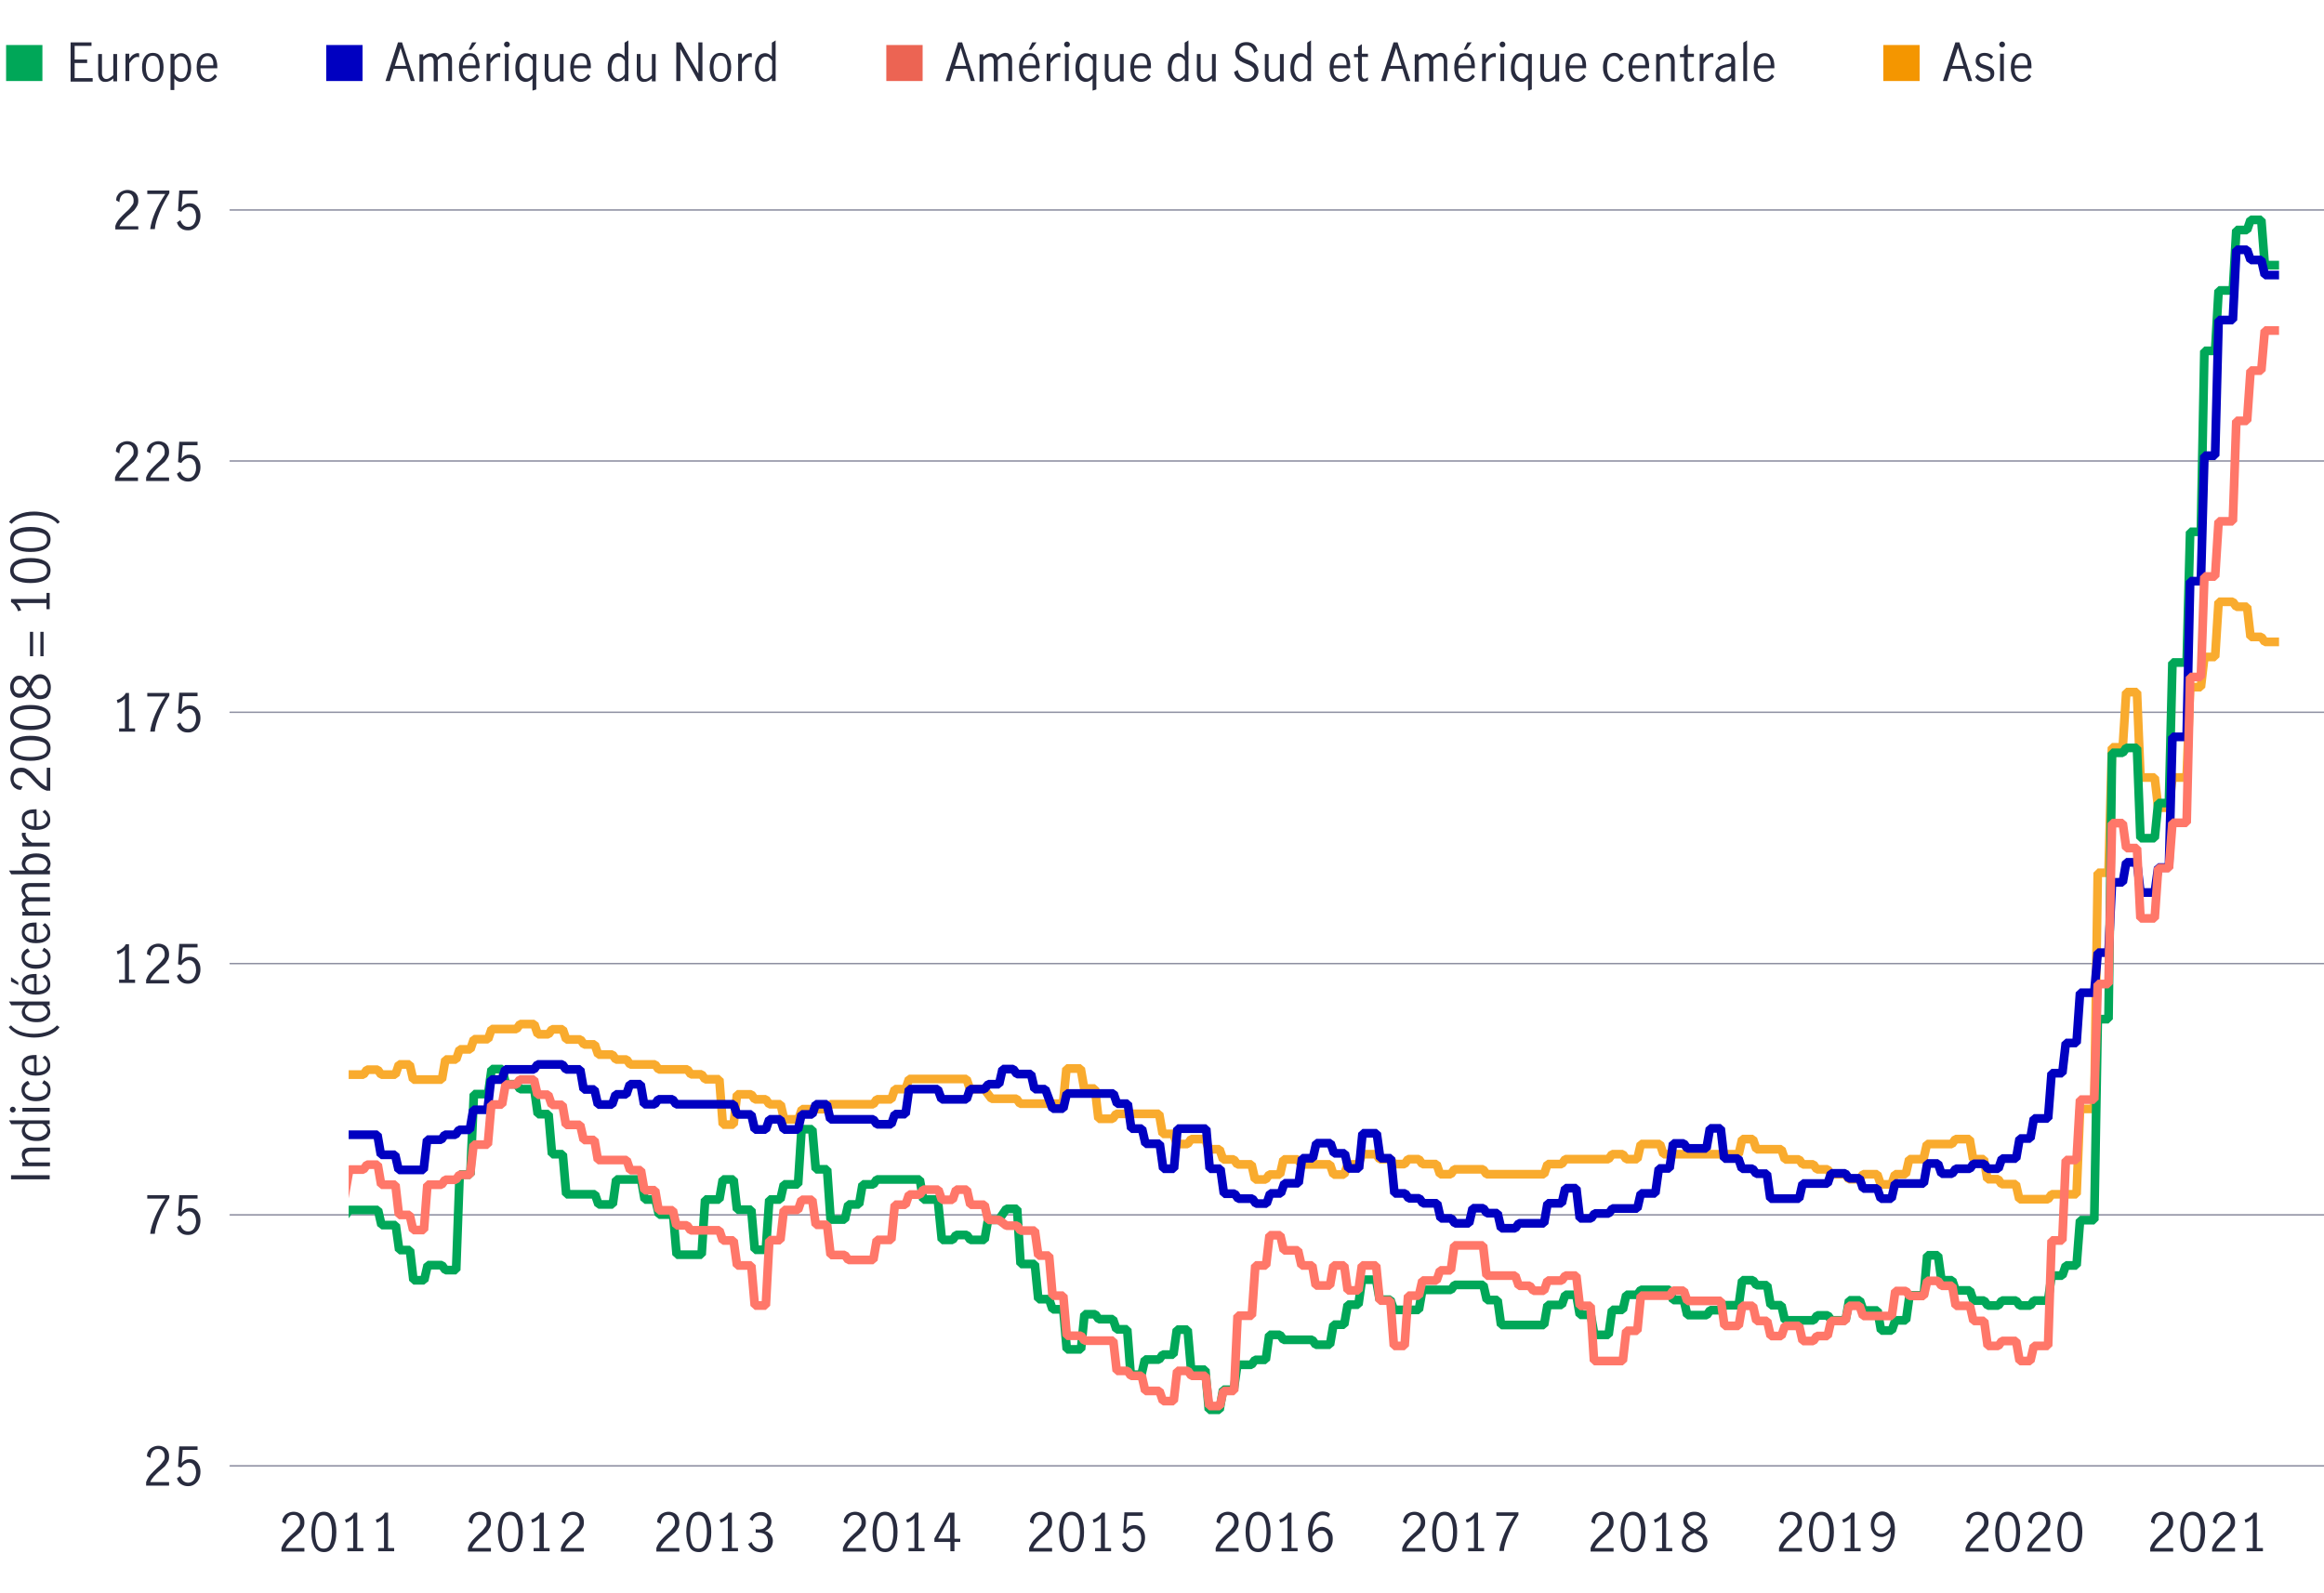 <?xml version="1.0" encoding="utf-8"?>
<!-- Generator: Adobe Illustrator 24.3.0, SVG Export Plug-In . SVG Version: 6.00 Build 0)  -->
<svg version="1.1" xmlns="http://www.w3.org/2000/svg" xmlns:xlink="http://www.w3.org/1999/xlink" x="0px" y="0px"
	 viewBox="0 0 800 548.5" style="enable-background:new 0 0 800 548.5;" xml:space="preserve">
<style type="text/css">
	.st0{fill:#F2DAC1;fill-opacity:0;}
	.st1{fill:none;stroke:#8E90A2;stroke-width:0.5;stroke-linecap:round;stroke-linejoin:round;stroke-miterlimit:10;}
	.st2{fill:none;}
	.st3{clip-path:url(#SVGID_2_);}
	.st4{fill:none;stroke:#F9AB2E;stroke-width:3;stroke-miterlimit:1;}
	.st5{fill:none;stroke:#00A758;stroke-width:3;stroke-miterlimit:1;}
	.st6{fill:none;stroke:#0000C1;stroke-width:3;stroke-miterlimit:1;}
	.st7{fill:none;stroke:#FF7769;stroke-width:3;stroke-miterlimit:1;}
	.st8{fill:#00A758;}
	.st9{fill:#282B3E;}
	.st10{fill:#0000C1;}
	.st11{fill:#EC6453;}
	.st12{fill:#F49600;}
	.st13{enable-background:new    ;}
	.st14{fill:none;stroke:#282B3E;stroke-width:0.5;stroke-miterlimit:10;}
	.st15{clip-path:url(#SVGID_6_);}
	.st16{fill-rule:evenodd;clip-rule:evenodd;fill:#00A758;}
	.st17{fill-rule:evenodd;clip-rule:evenodd;fill:#0000C1;}
	.st18{fill-rule:evenodd;clip-rule:evenodd;fill:#FF7769;}
	.st19{clip-path:url(#SVGID_10_);}
	.st20{fill:none;stroke:#00A758;stroke-width:4;stroke-miterlimit:1;}
	.st21{fill:none;stroke:#0000C1;stroke-width:4;stroke-miterlimit:1;}
	.st22{fill:none;stroke:#FF7769;stroke-width:4;stroke-miterlimit:1;}
</style>
<g id="Scatter_chart">
</g>
<g id="Dots_only_for_scatter_chart">
</g>
<g id="Negative_numbers_for_stacked_bar_chart">
</g>
<g id="Positive_numbers_for_stacked_bar_chart">
</g>
<g id="Line_only">
</g>
<g id="Line_chart">
</g>
<g id="Bar_chart_and_numbers">
</g>
<g id="_x30__axis_line_black">
</g>
<g id="bar_chart_right_axis">
</g>
<g id="barchart_line_left_axis">
</g>
<g id="Stacked_bar_chart">
</g>
<g id="Pyramid_graphic">
</g>
<g id="Mountain_chart">
	<g>
		<g transform="matrix(1 0 0 1 8 8)">
			<g>
				<g>
					<g transform="matrix(1 0 0 1 40.82 0)">
						<rect x="30.4" y="53.2" class="st0" width="720.8" height="454.6"/>
					</g>
					<g transform="matrix(1 0 0 1 40.82 0)">
						<g transform="matrix(1 0 0 1 0 316.5)">
							<path class="st1" d="M30.4,180.2h720.8"/>
						</g>
						<g transform="matrix(1 0 0 1 0 254.78)">
							<path class="st1" d="M30.4,155.5h720.8"/>
						</g>
						<g transform="matrix(1 0 0 1 0 193.06)">
							<path class="st1" d="M30.4,130.7h720.8"/>
						</g>
						<g transform="matrix(1 0 0 1 0 131.34)">
							<path class="st1" d="M30.4,105.9h720.8"/>
						</g>
						<g transform="matrix(1 0 0 1 0 69.62)">
							<path class="st1" d="M30.4,81.1h720.8"/>
						</g>
						<g transform="matrix(1 0 0 1 0 7.9)">
							<path class="st1" d="M30.4,56.4h720.8"/>
						</g>
					</g>
					<g>
						<defs>
							<rect id="SVGID_1_" x="71.2" y="53.2" width="720.8" height="454.6"/>
						</defs>
						<clipPath id="SVGID_2_">
							<use xlink:href="#SVGID_1_"  style="overflow:visible;"/>
						</clipPath>
						<g transform="matrix(1 0 0 1 40.82 0)" class="st3">
							<g>
								<path class="st4" d="M735.7,213L735.7,213h-4.9l-1.2-1.7h-3.7l-1.2-10.4h-3.7l-1.2-1.7h-4.9l-1.2,19h-3.7l-1.2,10.4h-3.7
									l-1.2,31.1h-4.9l-1.2,10.4h-3.7l-1.2-10.4h-4.9l-1.2-29.4h-3.7l-1.2,19h-3.7l-1.2,43.2h-3.7l-1.2,81.3h-4.9l-1.2,29.4h-8.6
									l-1.2,1.7h-9.9l-1.2-5.2h-4.9l-1.2-1.7h-3.7l-1.2-6.9h-3.7l-1.2-6.9h-4.9l-1.2,1.7h-8.6l-1.2,5.2h-4.9l-1.2,5.2h-3.7
									l-1.2,3.5h-3.7l-1.2-3.5h-4.9l-1.2,1.7h-3.7l-1.2-1.7h-4.9l-1.2-1.7h-3.7l-1.2-1.7h-3.7l-1.2-1.7h-4.9l-1.2-3.5h-8.6
									l-1.2-3.5h-3.7l-1.2,5.2h-25.9l-1.2-3.5H516l-1.2,5.2H511l-1.2-1.7h-3.7l-1.2,1.7H490l-1.2,1.7h-4.9l-1.2,3.5h-19.8
									l-1.2-1.7h-9.9l-1.2,1.7h-3.7l-1.2-3.5h-4.9l-1.2-1.7h-3.7l-1.2,1.7h-3.7l-1.2-1.7h-3.7l-1.2-1.7h-4.9l-1.2,3.5h-3.7
									l-1.2,3.5h-3.7l-1.2-3.5h-9.9l-1.2-1.7h-4.9l-1.2,5.2h-3.7l-1.2,1.7h-3.7l-1.2-5.2h-4.9l-1.2-1.7h-3.7l-1.2-3.5h-3.7
									l-1.2-3.5h-4.9l-1.2,1.7h-3.7l-1.2-3.5h-3.7l-1.2-6.9h-14.8l-1.2,1.7h-4.9l-1.2-10.4h-3.7l-1.2-6.9h-4.9l-1.2,12.1h-14.8
									l-1.2-1.7h-8.6L290,367h-4.9l-1.2-3.5h-19.8l-1.2,3.5h-3.7l-1.2,3.5H253l-1.2,1.7h-14.8l-1.2,1.7h-8.6l-1.2,3.5h-4.9
									l-1.2-5.2H216l-1.2-1.7H211l-1.2-1.7h-4.9l-1.2,10.4h-3.7l-1.2-15.6h-4.9l-1.2-1.7h-3.7l-1.2-1.7h-9.9l-1.2-1.7h-8.6
									l-1.2-1.7h-3.7l-1.2-1.7h-4.9l-1.2-3.5h-3.7l-1.2-1.7h-4.9l-1.2-3.5h-3.7l-1.2,1.7h-3.7l-1.2-3.5h-4.9l-1.2,1.7h-8.6
									l-1.2,3.5h-4.9l-1.2,3.5h-3.7l-1.2,3.5h-3.7l-1.2,6.9h-9.9l-1.2-5.2h-3.7l-1.2,3.5h-4.9l-1.2-1.7h-3.7l-1.2,1.7H60.4
									l-1.2,1.7h-4.9l-1.2-3.5h-3.7l-1.2,1.7h-3.7l-1.2,10.4h-3.7l-1.2-8.6h-4.9"/>
								<path class="st5" d="M735.7,83.3L735.7,83.3h-4.9l-1.2-15.6h-3.7l-1.2,3.5h-3.7l-1.2,20.8h-4.9l-1.2,20.8h-3.7l-1.2,62.3
									h-3.7l-1.2,45h-4.9l-1.2,48.4h-3.7l-1.2,12.1h-4.9l-1.2-31.1h-3.7l-1.2,1.7h-3.7l-1.2,91.7h-3.7l-1.2,69.2h-4.9l-1.2,15.6
									h-3.7l-1.2,3.5h-3.7l-1.2,8.6h-4.9l-1.2,1.7h-3.7l-1.2-1.7h-4.9l-1.2,1.7h-3.7l-1.2-1.7h-3.7l-1.2-3.5h-4.9l-1.2-3.5h-3.7
									l-1.2-8.6h-3.7l-1.2,13.8h-4.9l-1.2,8.6h-3.7l-1.2,3.5h-3.7l-1.2-6.9h-4.9l-1.2-3.5h-3.7l-1.2,6.9h-4.9l-1.2-1.7h-3.7
									l-1.2,1.7h-9.9l-1.2-5.2h-3.7l-1.2-6.9h-3.7l-1.2-1.7h-3.7l-1.2,8.6h-4.9l-1.2,1.7h-3.7l-1.2,1.7H532l-1.2-5.2h-3.7
									l-1.2-3.5H516l-1.2,1.7H511l-1.2,5.2h-3.7l-1.2,8.6h-4.9l-1.2-6.9H495l-1.2-6.9H490l-1.2,3.5h-4.9l-1.2,6.9h-14.8l-1.2-8.6
									h-3.7l-1.2-5.2h-9.9l-1.2,1.7h-9.9l-1.2,6.9h-8.6l-1.2-3.5h-3.7l-1.2-6.9h-4.9l-1.2,8.6h-3.7l-1.2,6.9h-3.7l-1.2,6.9h-4.9
									l-1.2-1.7h-9.9l-1.2-1.7h-3.7l-1.2,8.6h-3.7l-1.2,1.7h-4.9l-1.2,8.6h-3.7l-1.2,6.9h-3.7l-1.2-13.8h-4.9l-1.2-13.8h-3.7
									l-1.2,8.6h-3.7l-1.2,1.7h-4.9l-1.2,5.2h-3.7l-1.2-15.6h-3.7l-1.2-3.5h-4.9l-1.2-1.7h-3.7l-1.2,12.1h-4.9l-1.2-13.8h-3.7
									l-1.2-3.5h-3.7l-1.2-12.1h-4.9l-1.2-19h-3.7L295,412h-3.7l-1.2,6.9h-4.9l-1.2-1.7h-3.7l-1.2,1.7h-3.7L274,405H269l-1.2-6.9
									H253l-1.2,1.7h-3.7l-1.2,6.9h-3.7l-1.2,5.2h-4.9l-1.2-17.3H232l-1.2-13.8h-3.7l-1.2,19h-4.9l-1.2,5.2H216l-1.2,17.3H211
									l-1.2-13.8h-4.9l-1.2-10.4h-3.7l-1.2,6.9h-4.9l-1.2,19h-8.6l-1.2-13.8h-4.9l-1.2-5.2h-3.7l-1.2-6.9h-8.6l-1.2,8.6h-4.9
									l-1.2-3.5h-9.9l-1.2-13.8h-3.7l-1.2-13.8h-3.7l-1.2-8.6h-4.9l-1.2-1.7h-3.7l-1.2-5.2h-3.7l-1.2,8.6h-4.9l-1.2,27.7h-3.7
									l-1.2,32.9h-3.7l-1.2-1.7h-4.9l-1.2,5.2h-3.7l-1.2-10.4h-3.7l-1.2-8.6h-4.9l-1.2-5.2h-9.9L69,412h-3.7l-1.2-5.2h-3.7
									l-1.2-1.7h-4.9l-1.2-3.5h-3.7l-1.2-8.6h-3.7l-1.2-10.4h-3.7l-1.2-3.5h-4.9"/>
								<path class="st6" d="M735.7,86.7L735.7,86.7h-4.9l-1.2-5.2h-3.7l-1.2-3.5h-3.7l-1.2,24.2h-4.9l-1.2,46.7h-3.7l-1.2,43.2
									h-3.7l-1.2,53.6h-4.9l-1.2,45h-3.7l-1.2,8.6h-4.9l-1.2-10.4h-3.7l-1.2,6.9h-3.7l-1.2,24.2h-3.7l-1.2,13.8h-4.9l-1.2,17.3
									h-3.7l-1.2,10.4h-3.7l-1.2,15.6h-4.9l-1.2,6.9h-3.7l-1.2,6.9h-4.9l-1.2,3.5h-3.7l-1.2-1.7h-3.7l-1.2,1.7h-4.9l-1.2,1.7h-3.7
									l-1.2-3.5h-3.7l-1.2,6.9h-9.9l-1.2,5.2h-3.7l-1.2-3.5h-4.9l-1.2-3.5h-3.7l-1.2-1.7h-4.9l-1.2,3.5h-8.6l-1.2,5.2h-9.9
									l-1.2-8.6h-3.7l-1.2-1.7h-3.7l-1.2-3.5h-4.9l-1.2-10.4h-3.7l-1.2,6.9H532l-1.2-1.7h-3.7l-1.2,8.6h-3.7l-1.2,8.6H516
									l-1.2,5.2h-8.6l-1.2,1.7h-4.9l-1.2,1.7H495l-1.2-10.4H490l-1.2,5.2h-4.9l-1.2,6.9H474l-1.2,1.7h-4.9l-1.2-5.2h-3.7l-1.2-1.7
									h-3.7l-1.2,5.2h-4.9l-1.2-1.7h-3.7l-1.2-5.2h-4.9l-1.2-1.7h-3.7l-1.2-1.7h-3.7l-1.2-12.1h-3.7l-1.2-8.6h-4.9l-1.2,12.1h-3.7
									l-1.2-5.2h-3.7l-1.2-3.5h-4.9l-1.2,5.2h-3.7l-1.2,8.6h-4.9l-1.2,3.5h-3.7l-1.2,3.5h-3.7l-1.2-1.7h-4.9l-1.2-1.7h-3.7
									l-1.2-8.6h-3.7l-1.2-13.8h-9.9l-1.2,13.8h-3.7l-1.2-8.6h-4.9l-1.2-5.2h-3.7l-1.2-8.6h-3.7l-1.2-3.5h-16.1l-1.2,5.2h-3.7
									L311,367h-3.7l-1.2-5.2h-4.9l-1.2-1.7h-3.7l-1.2,5.2h-3.7L290,367h-4.9l-1.2,3.5h-8.6L274,367h-9.9l-1.2,8.6h-3.7l-1.2,3.5
									H253l-1.2-1.7h-14.8l-1.2-5.2H232l-1.2,3.5h-3.7l-1.2,5.2h-4.9l-1.2-3.5H216l-1.2,3.5H211l-1.2-5.2h-4.9l-1.2-3.5h-19.8
									l-1.2-1.7h-4.9l-1.2,1.7h-3.7l-1.2-6.9h-3.7l-1.2,3.5h-3.7l-1.2,3.5h-4.9l-1.2-5.2h-3.7l-1.2-6.9h-4.9l-1.2-1.7h-8.6
									l-1.2,1.7h-9.9l-1.2,3.5h-3.7l-1.2,10.4h-4.9l-1.2,6.9h-3.7l-1.2,1.7h-3.7l-1.2,1.7h-4.9l-1.2,10.4h-8.6l-1.2-5.2h-4.9
									l-1.2-6.9H65.3l-1.2,1.7h-3.7l-1.2-1.7h-4.9L53,386h-8.6l-1.2-8.6h-9.9"/>
								<path class="st7" d="M735.7,105.8L735.7,105.8h-4.9l-1.2,13.8h-3.7l-1.2,17.3h-3.7l-1.2,34.6h-4.9l-1.2,19h-3.7l-1.2,34.6
									h-3.7l-1.2,50.2h-4.9l-1.2,15.6h-3.7l-1.2,17.3h-4.9l-1.2-24.2h-3.7l-1.2-8.6h-3.7l-1.2,55.4h-3.7l-1.2,39.8h-4.9l-1.2,20.8
									h-3.7l-1.2,27.7h-3.7l-1.2,36.3h-4.9l-1.2,5.2h-3.7l-1.2-6.9h-4.9l-1.2,1.7h-3.7l-1.2-8.6h-3.7l-1.2-5.2h-4.9l-1.2-6.9h-3.7
									l-1.2-1.7h-3.7l-1.2,5.2h-4.9l-1.2-1.7h-3.7l-1.2,8.6h-9.9l-1.2-3.5h-3.7l-1.2,5.2h-4.9l-1.2,5.2h-3.7l-1.2,1.7h-3.7
									l-1.2-5.2h-4.9l-1.2,3.5h-3.7l-1.2-5.2h-3.7l-1.2-5.2h-3.7l-1.2,6.9h-4.9l-1.2-8.6H532l-1.2-3.5h-3.7l-1.2,1.7H516
									l-1.2,12.1H511l-1.2,10.4h-9.9l-1.2-19H495l-1.2-10.4H490l-1.2,1.7h-4.9l-1.2,3.5h-3.7l-1.2-1.7H474l-1.2-3.5h-9.9
									l-1.2-10.4h-9.9l-1.2,8.6h-3.7l-1.2,3.5h-4.9l-1.2,5.2h-3.7l-1.2,17.3h-3.7l-1.2-15.6h-3.7l-1.2-12.1h-4.9l-1.2,8.6h-3.7
									l-1.2-8.6h-3.7l-1.2,6.9h-4.9l-1.2-6.9h-3.7l-1.2-5.2h-4.9l-1.2-5.2h-3.7l-1.2,10.4h-3.7l-1.2,17.3h-4.9l-1.2,25.9h-3.7
									l-1.2,5.2h-3.7l-1.2-10.4h-4.9l-1.2-1.7h-3.7l-1.2,10.4h-3.7l-1.2-3.5h-4.9l-1.2-5.2h-3.7l-1.2-1.7h-3.7l-1.2-10.4h-9.9
									l-1.2-1.7h-4.9l-1.2-13.8h-3.7l-1.2-13.8h-3.7l-1.2-8.6h-4.9l-1.2-1.7h-3.7L295,412h-3.7l-1.2-5.2h-4.9l-1.2-5.2h-3.7
									l-1.2,3.5h-3.7l-1.2-3.5H269l-1.2,1.7h-3.7l-1.2,3.5h-3.7l-1.2,12.1H253l-1.2,6.9h-8.6l-1.2-1.7h-4.9l-1.2-10.4H232
									l-1.2-8.6h-3.7l-1.2,3.5h-4.9l-1.2,10.4H216l-1.2,22.5H211l-1.2-13.8h-4.9l-1.2-8.6h-3.7l-1.2-3.5h-9.9l-1.2-1.7h-3.7
									l-1.2-5.2h-4.9l-1.2-6.9h-3.7l-1.2-6.9h-3.7l-1.2-3.5h-9.9l-1.2-6.9h-3.7l-1.2-5.2h-4.9l-1.2-6.9h-3.7l-1.2-3.5h-3.7
									l-1.2-5.2h-4.9l-1.2,1.7h-3.7l-1.2,6.9h-3.7l-1.2,13.8h-4.9l-1.2,10.4h-3.7l-1.2,1.7h-3.7l-1.2,1.7h-4.9l-1.2,15.6h-3.7
									l-1.2-5.2h-3.7l-1.2-10.4h-4.9l-1.2-6.9h-3.7l-1.2,1.7h-4.9L69,408.5h-3.7l-1.2,6.9h-9.9l-1.2-5.2h-3.7l-1.2-6.9h-3.7
									l-1.2-6.9h-3.7l-1.2-3.5h-4.9"/>
							</g>
						</g>
					</g>
					<g transform="matrix(1 0 0 1 40.82 0)">
						<g transform="matrix(0.257 0 0 0.162 0 0)">
							<g>
								<defs>
									<rect id="SVGID_3_" x="1159.4" y="1502" width="720.8" height="454.6"/>
								</defs>
								<clipPath id="SVGID_4_">
									<use xlink:href="#SVGID_3_"  style="overflow:visible;"/>
								</clipPath>
							</g>
						</g>
					</g>
				</g>
			</g>
		</g>
	</g>
	<g>
		<path class="st8" d="M14.6,27.9H2.1V15.5h12.5V27.9z"/>
		<path class="st9" d="M24.3,14.6h7.2v1.2h-5.8v4.7H30v1.2h-4.3v5.2h6.2v1.2h-7.6V14.6z"/>
		<path class="st9" d="M34.5,27.5c-0.4-0.5-0.7-1.2-0.7-2.2v-6.7h1.3v6.7c0,0.5,0.1,0.9,0.4,1.3c0.2,0.4,0.6,0.6,1.1,0.6
			c0.4,0,0.8-0.1,1.2-0.4c0.4-0.2,0.8-0.5,1.2-0.9v-7.3h1.3v9.4h-1.3v-1c-0.4,0.4-0.9,0.7-1.3,0.9c-0.4,0.2-0.9,0.3-1.4,0.3
			C35.5,28.2,34.9,28,34.5,27.5z"/>
		<path class="st9" d="M44.5,18.5v1.8c0.5-0.7,0.9-1.2,1.4-1.5s1-0.5,1.5-0.5c0.2,0,0.3,0,0.5,0.1v1.3c-0.2,0-0.4-0.1-0.6-0.1
			c-0.5,0-0.9,0.2-1.3,0.5s-0.9,0.9-1.5,1.7v6.1h-1.3v-9.4H44.5z"/>
		<path class="st9" d="M49.9,26.9c-0.7-0.9-1-2.1-1-3.7c0-1.6,0.3-2.8,1-3.7c0.7-0.9,1.6-1.3,2.7-1.3c1.2,0,2.1,0.4,2.7,1.3
			c0.7,0.9,1,2.1,1,3.7c0,1.6-0.3,2.8-1,3.7c-0.7,0.9-1.6,1.3-2.7,1.3C51.5,28.2,50.6,27.8,49.9,26.9z M54.5,26
			c0.4-0.8,0.5-1.7,0.5-2.8c0-1.1-0.2-2-0.5-2.8c-0.4-0.8-1-1.2-1.9-1.2c-0.9,0-1.5,0.4-1.9,1.2c-0.3,0.8-0.5,1.7-0.5,2.8
			c0,1.1,0.2,2,0.5,2.8c0.3,0.8,1,1.2,1.9,1.2C53.6,27.2,54.2,26.8,54.5,26z"/>
		<path class="st9" d="M60,18.5v1c0.4-0.4,0.7-0.7,1.1-0.9s0.8-0.3,1.3-0.3c0.6,0,1.1,0.2,1.6,0.5c0.5,0.3,1,0.9,1.3,1.6
			c0.3,0.8,0.5,1.7,0.5,2.9c0,1.2-0.2,2.1-0.5,2.8c-0.4,0.7-0.8,1.2-1.4,1.6c-0.5,0.3-1.1,0.5-1.6,0.5c-0.9,0-1.7-0.4-2.3-1.2v4
			h-1.3V18.5H60z M63.3,26.8c0.4-0.2,0.7-0.6,0.9-1.2c0.2-0.6,0.4-1.3,0.4-2.2c0-1.1-0.2-2-0.6-2.8s-1-1.2-1.8-1.2
			c-0.4,0-0.8,0.1-1.2,0.4s-0.7,0.6-0.9,1v4.6c0.2,0.4,0.5,0.8,0.9,1.1s0.8,0.5,1.2,0.5S62.9,27,63.3,26.8z"/>
		<path class="st9" d="M68.7,26.9c-0.7-0.9-1-2.1-1-3.7c0-1.6,0.3-2.8,1-3.6c0.7-0.9,1.6-1.3,2.8-1.3c1.1,0,2,0.4,2.5,1.3
			s0.8,2,0.8,3.4c0,0.2,0,0.3,0,0.5H69c0,1.3,0.2,2.2,0.7,2.8c0.5,0.6,1.1,0.9,1.9,0.9c0.5,0,0.9-0.2,1.3-0.5s0.8-0.7,1-1.2l0.8,0.8
			c-0.3,0.6-0.8,1-1.4,1.4c-0.6,0.3-1.2,0.5-2,0.5C70.3,28.2,69.4,27.8,68.7,26.9z M73,20.2c-0.3-0.6-0.9-0.9-1.6-0.9
			c-0.5,0-0.9,0.2-1.3,0.5s-0.6,0.7-0.8,1.2c-0.2,0.5-0.3,1-0.3,1.5h4.4C73.5,21.6,73.4,20.8,73,20.2z"/>
		<path class="st10" d="M124.8,27.9h-12.5V15.5h12.5V27.9z"/>
		<path class="st9" d="M141.4,27.9l-1.3-4.2h-4.6l-1.3,4.2h-1.5l4.3-13.3h1.4l4.4,13.3H141.4z M135.9,22.7h3.9l-1.9-6.2h0
			L135.9,22.7z"/>
		<path class="st9" d="M145.7,18.5v1c0.4-0.4,0.9-0.7,1.3-0.9c0.4-0.2,0.9-0.3,1.4-0.3c1.1,0,1.8,0.5,2.1,1.4c0.5-0.5,1-0.8,1.4-1.1
			c0.4-0.2,0.9-0.4,1.4-0.4c0.7,0,1.3,0.2,1.7,0.7c0.4,0.5,0.6,1.2,0.6,2.2v6.8h-1.3v-6.8c0-0.5-0.1-0.9-0.3-1.2
			c-0.2-0.4-0.6-0.5-1-0.5c-0.7,0-1.5,0.4-2.3,1.3v7.3h-1.4v-6.8c0-0.5-0.1-0.9-0.3-1.2c-0.2-0.4-0.6-0.5-1-0.5
			c-0.7,0-1.5,0.4-2.3,1.3v7.3h-1.3v-9.4H145.7z"/>
		<path class="st9" d="M159,26.9c-0.7-0.9-1-2.1-1-3.7c0-1.6,0.3-2.8,1-3.6c0.7-0.9,1.6-1.3,2.8-1.3c1.1,0,2,0.4,2.5,1.3
			s0.8,2,0.8,3.4c0,0.2,0,0.3,0,0.5h-5.9c0,1.3,0.2,2.2,0.7,2.8c0.5,0.6,1.1,0.9,1.9,0.9c0.5,0,0.9-0.2,1.3-0.5s0.8-0.7,1-1.2
			l0.8,0.8c-0.3,0.6-0.8,1-1.4,1.4c-0.6,0.3-1.2,0.5-2,0.5C160.6,28.2,159.7,27.8,159,26.9z M163.3,20.2c-0.3-0.6-0.9-0.9-1.6-0.9
			c-0.5,0-0.9,0.2-1.3,0.5s-0.6,0.7-0.8,1.2c-0.2,0.5-0.3,1-0.3,1.5h4.4C163.8,21.6,163.7,20.8,163.3,20.2z M162.5,14.6h1.5
			l-1.8,2.5h-0.9L162.5,14.6z"/>
		<path class="st9" d="M168.8,18.5v1.8c0.5-0.7,0.9-1.2,1.4-1.5s1-0.5,1.5-0.5c0.2,0,0.3,0,0.5,0.1v1.3c-0.2,0-0.4-0.1-0.6-0.1
			c-0.5,0-0.9,0.2-1.3,0.5s-0.9,0.9-1.5,1.7v6.1h-1.3v-9.4H168.8z"/>
		<path class="st9" d="M173.8,16c-0.2-0.2-0.3-0.4-0.3-0.7c0-0.3,0.1-0.5,0.3-0.7c0.2-0.2,0.4-0.3,0.7-0.3s0.5,0.1,0.7,0.3
			c0.2,0.2,0.3,0.4,0.3,0.7c0,0.3-0.1,0.5-0.3,0.7c-0.2,0.2-0.4,0.3-0.7,0.3S174,16.1,173.8,16z M173.8,18.5h1.3v9.4h-1.3V18.5z"/>
		<path class="st9" d="M182.2,27.9c-0.4,0.2-0.8,0.3-1.3,0.3c-0.5,0-1.1-0.2-1.6-0.5c-0.5-0.3-1-0.8-1.4-1.6
			c-0.4-0.7-0.5-1.7-0.5-2.8c0-1.1,0.2-2.1,0.5-2.8c0.3-0.8,0.8-1.3,1.3-1.7c0.5-0.3,1.1-0.5,1.7-0.5c0.5,0,0.9,0.1,1.3,0.3
			s0.8,0.5,1.1,0.9v-0.9h1.3v12.2l-1.3,0.4V27C183,27.4,182.6,27.7,182.2,27.9z M182.5,26.6c0.4-0.3,0.7-0.7,0.9-1v-4.8
			c-0.3-0.4-0.6-0.7-0.9-1s-0.7-0.4-1.2-0.4c-0.8,0-1.4,0.4-1.9,1.1c-0.4,0.8-0.6,1.7-0.6,2.8c0,0.8,0.1,1.5,0.4,2.1
			c0.3,0.6,0.6,1,1,1.2c0.4,0.3,0.8,0.4,1.2,0.4S182.1,26.9,182.5,26.6z"/>
		<path class="st9" d="M188.2,27.5c-0.4-0.5-0.7-1.2-0.7-2.2v-6.7h1.3v6.7c0,0.5,0.1,0.9,0.4,1.3c0.2,0.4,0.6,0.6,1.1,0.6
			c0.4,0,0.8-0.1,1.2-0.4c0.4-0.2,0.8-0.5,1.2-0.9v-7.3h1.3v9.4h-1.3v-1c-0.4,0.4-0.9,0.7-1.3,0.9c-0.4,0.2-0.9,0.3-1.4,0.3
			C189.2,28.2,188.6,28,188.2,27.5z"/>
		<path class="st9" d="M197.3,26.9c-0.7-0.9-1-2.1-1-3.7c0-1.6,0.3-2.8,1-3.6c0.7-0.9,1.6-1.3,2.8-1.3c1.1,0,2,0.4,2.5,1.3
			s0.8,2,0.8,3.4c0,0.2,0,0.3,0,0.5h-5.9c0,1.3,0.2,2.2,0.7,2.8c0.5,0.6,1.1,0.9,1.9,0.9c0.5,0,0.9-0.2,1.3-0.5s0.8-0.7,1-1.2
			l0.8,0.8c-0.3,0.6-0.8,1-1.4,1.4c-0.6,0.3-1.2,0.5-2,0.5C198.9,28.2,198,27.8,197.3,26.9z M201.6,20.2c-0.3-0.6-0.9-0.9-1.6-0.9
			c-0.5,0-0.9,0.2-1.3,0.5s-0.6,0.7-0.8,1.2c-0.2,0.5-0.3,1-0.3,1.5h4.4C202.1,21.6,202,20.8,201.6,20.2z"/>
		<path class="st9" d="M211.1,27.7c-0.5-0.3-1-0.8-1.4-1.6c-0.4-0.7-0.5-1.7-0.5-2.8c0-1.1,0.2-2.1,0.5-2.8c0.3-0.8,0.8-1.3,1.3-1.7
			c0.5-0.3,1.1-0.5,1.7-0.5c0.4,0,0.8,0.1,1.2,0.3c0.4,0.2,0.8,0.5,1.1,0.9v-4.8l1.3-0.8v14h-1.3v-1c-0.4,0.4-0.8,0.7-1.1,0.9
			c-0.4,0.2-0.8,0.3-1.3,0.3C212.2,28.2,211.6,28,211.1,27.7z M214.2,26.6c0.4-0.3,0.7-0.7,0.9-1.1v-4.6c-0.3-0.4-0.6-0.8-0.9-1
			c-0.3-0.3-0.7-0.4-1.2-0.4c-0.8,0-1.5,0.4-1.9,1.2c-0.4,0.8-0.6,1.7-0.6,2.8c0,0.8,0.1,1.5,0.4,2c0.2,0.6,0.5,1,0.9,1.3
			c0.4,0.3,0.8,0.4,1.2,0.4C213.4,27,213.8,26.9,214.2,26.6z"/>
		<path class="st9" d="M219.9,27.5c-0.4-0.5-0.7-1.2-0.7-2.2v-6.7h1.3v6.7c0,0.5,0.1,0.9,0.4,1.3c0.2,0.4,0.6,0.6,1.1,0.6
			c0.4,0,0.8-0.1,1.2-0.4c0.4-0.2,0.8-0.5,1.2-0.9v-7.3h1.3v9.4h-1.3v-1c-0.4,0.4-0.9,0.7-1.3,0.9c-0.4,0.2-0.9,0.3-1.4,0.3
			C220.9,28.2,220.4,28,219.9,27.5z"/>
		<path class="st9" d="M232.8,14.6h1.6l6,10.7h0V14.6h1.4v13.3h-1.4l-6.2-11h0v11h-1.4V14.6z"/>
		<path class="st9" d="M245.3,26.9c-0.7-0.9-1-2.1-1-3.7c0-1.6,0.3-2.8,1-3.7c0.7-0.9,1.6-1.3,2.7-1.3c1.2,0,2.1,0.4,2.7,1.3
			c0.7,0.9,1,2.1,1,3.7c0,1.6-0.3,2.8-1,3.7c-0.7,0.9-1.6,1.3-2.7,1.3C246.9,28.2,246,27.8,245.3,26.9z M249.9,26
			c0.4-0.8,0.5-1.7,0.5-2.8c0-1.1-0.2-2-0.5-2.8c-0.4-0.8-1-1.2-1.9-1.2c-0.9,0-1.5,0.4-1.9,1.2c-0.3,0.8-0.5,1.7-0.5,2.8
			c0,1.1,0.2,2,0.5,2.8c0.3,0.8,1,1.2,1.9,1.2C249,27.2,249.6,26.8,249.9,26z"/>
		<path class="st9" d="M255.4,18.5v1.8c0.5-0.7,0.9-1.2,1.4-1.5s1-0.5,1.5-0.5c0.2,0,0.3,0,0.5,0.1v1.3c-0.2,0-0.4-0.1-0.6-0.1
			c-0.5,0-0.9,0.2-1.3,0.5s-0.9,0.9-1.5,1.7v6.1h-1.3v-9.4H255.4z"/>
		<path class="st9" d="M261.8,27.7c-0.5-0.3-1-0.8-1.4-1.6c-0.4-0.7-0.5-1.7-0.5-2.8c0-1.1,0.2-2.1,0.5-2.8c0.3-0.8,0.8-1.3,1.3-1.7
			c0.5-0.3,1.1-0.5,1.7-0.5c0.4,0,0.8,0.1,1.2,0.3c0.4,0.2,0.8,0.5,1.1,0.9v-4.8l1.3-0.8v14h-1.3v-1c-0.4,0.4-0.8,0.7-1.1,0.9
			c-0.4,0.2-0.8,0.3-1.3,0.3C262.8,28.2,262.3,28,261.8,27.7z M264.9,26.6c0.4-0.3,0.7-0.7,0.9-1.1v-4.6c-0.3-0.4-0.6-0.8-0.9-1
			c-0.3-0.3-0.7-0.4-1.2-0.4c-0.8,0-1.5,0.4-1.9,1.2c-0.4,0.8-0.6,1.7-0.6,2.8c0,0.8,0.1,1.5,0.4,2c0.2,0.6,0.5,1,0.9,1.3
			c0.4,0.3,0.8,0.4,1.2,0.4C264.1,27,264.5,26.9,264.9,26.6z"/>
		<path class="st11" d="M317.6,27.9h-12.5V15.5h12.5V27.9z"/>
		<path class="st9" d="M334.2,27.9l-1.3-4.2h-4.6l-1.3,4.2h-1.5l4.3-13.3h1.4l4.4,13.3H334.2z M328.7,22.7h3.9l-1.9-6.2h0
			L328.7,22.7z"/>
		<path class="st9" d="M338.5,18.5v1c0.4-0.4,0.9-0.7,1.3-0.9c0.4-0.2,0.9-0.3,1.4-0.3c1.1,0,1.8,0.5,2.1,1.4c0.5-0.5,1-0.8,1.4-1.1
			c0.4-0.2,0.9-0.4,1.4-0.4c0.7,0,1.3,0.2,1.7,0.7c0.4,0.5,0.6,1.2,0.6,2.2v6.8h-1.3v-6.8c0-0.5-0.1-0.9-0.3-1.2
			c-0.2-0.4-0.6-0.5-1-0.5c-0.7,0-1.5,0.4-2.3,1.3v7.3h-1.4v-6.8c0-0.5-0.1-0.9-0.3-1.2c-0.2-0.4-0.6-0.5-1-0.5
			c-0.7,0-1.5,0.4-2.3,1.3v7.3h-1.3v-9.4H338.5z"/>
		<path class="st9" d="M351.8,26.9c-0.7-0.9-1-2.1-1-3.7c0-1.6,0.3-2.8,1-3.6c0.7-0.9,1.6-1.3,2.8-1.3c1.1,0,2,0.4,2.5,1.3
			s0.8,2,0.8,3.4c0,0.2,0,0.3,0,0.5h-5.8c0,1.3,0.2,2.2,0.7,2.8s1.1,0.9,1.9,0.9c0.5,0,0.9-0.2,1.3-0.5s0.8-0.7,1-1.2l0.8,0.8
			c-0.3,0.6-0.8,1-1.4,1.4c-0.6,0.3-1.2,0.5-2,0.5C353.4,28.2,352.4,27.8,351.8,26.9z M356.1,20.2c-0.3-0.6-0.9-0.9-1.6-0.9
			c-0.5,0-0.9,0.2-1.3,0.5s-0.6,0.7-0.8,1.2c-0.2,0.5-0.3,1-0.3,1.5h4.4C356.6,21.6,356.5,20.8,356.1,20.2z M355.3,14.6h1.5
			l-1.8,2.5h-0.9L355.3,14.6z"/>
		<path class="st9" d="M361.6,18.5v1.8c0.5-0.7,0.9-1.2,1.4-1.5s1-0.5,1.5-0.5c0.2,0,0.3,0,0.5,0.1v1.3c-0.2,0-0.4-0.1-0.6-0.1
			c-0.5,0-0.9,0.2-1.3,0.5c-0.4,0.3-0.9,0.9-1.5,1.7v6.1h-1.3v-9.4H361.6z"/>
		<path class="st9" d="M366.6,16c-0.2-0.2-0.3-0.4-0.3-0.7c0-0.3,0.1-0.5,0.3-0.7c0.2-0.2,0.4-0.3,0.7-0.3s0.5,0.1,0.7,0.3
			c0.2,0.2,0.3,0.4,0.3,0.7c0,0.3-0.1,0.5-0.3,0.7c-0.2,0.2-0.4,0.3-0.7,0.3S366.8,16.1,366.6,16z M366.6,18.5h1.3v9.4h-1.3V18.5z"
			/>
		<path class="st9" d="M375,27.9c-0.4,0.2-0.8,0.3-1.3,0.3c-0.5,0-1.1-0.2-1.6-0.5c-0.5-0.3-1-0.8-1.4-1.6c-0.4-0.7-0.5-1.7-0.5-2.8
			c0-1.1,0.2-2.1,0.5-2.8c0.3-0.8,0.8-1.3,1.3-1.7c0.5-0.3,1.1-0.5,1.7-0.5c0.5,0,0.9,0.1,1.3,0.3c0.4,0.2,0.8,0.5,1.1,0.9v-0.9h1.3
			v12.2l-1.3,0.4V27C375.8,27.4,375.4,27.7,375,27.9z M375.3,26.6c0.4-0.3,0.7-0.7,0.9-1v-4.8c-0.3-0.4-0.6-0.7-0.9-1
			s-0.7-0.4-1.2-0.4c-0.8,0-1.4,0.4-1.9,1.1c-0.4,0.8-0.6,1.7-0.6,2.8c0,0.8,0.1,1.5,0.4,2.1c0.3,0.6,0.6,1,1,1.2
			c0.4,0.3,0.8,0.4,1.2,0.4C374.5,27.1,374.9,26.9,375.3,26.6z"/>
		<path class="st9" d="M381,27.5c-0.4-0.5-0.7-1.2-0.7-2.2v-6.7h1.3v6.7c0,0.5,0.1,0.9,0.4,1.3c0.2,0.4,0.6,0.6,1.1,0.6
			c0.4,0,0.8-0.1,1.2-0.4c0.4-0.2,0.8-0.5,1.2-0.9v-7.3h1.3v9.4h-1.3v-1c-0.4,0.4-0.9,0.7-1.3,0.9c-0.4,0.2-0.9,0.3-1.4,0.3
			C382,28.2,381.4,28,381,27.5z"/>
		<path class="st9" d="M390.1,26.9c-0.7-0.9-1-2.1-1-3.7c0-1.6,0.3-2.8,1-3.6c0.7-0.9,1.6-1.3,2.8-1.3c1.1,0,2,0.4,2.5,1.3
			c0.6,0.8,0.8,2,0.8,3.4c0,0.2,0,0.3,0,0.5h-5.8c0,1.3,0.2,2.2,0.7,2.8c0.5,0.6,1.1,0.9,1.9,0.9c0.5,0,0.9-0.2,1.3-0.5
			s0.8-0.7,1-1.2l0.8,0.8c-0.3,0.6-0.8,1-1.4,1.4c-0.6,0.3-1.2,0.5-2,0.5C391.7,28.2,390.8,27.8,390.1,26.9z M394.4,20.2
			c-0.3-0.6-0.9-0.9-1.6-0.9c-0.5,0-0.9,0.2-1.3,0.5s-0.6,0.7-0.8,1.2c-0.2,0.5-0.3,1-0.3,1.5h4.4C394.9,21.6,394.8,20.8,394.4,20.2
			z"/>
		<path class="st9" d="M403.9,27.7c-0.5-0.3-1-0.8-1.4-1.6c-0.4-0.7-0.5-1.7-0.5-2.8c0-1.1,0.2-2.1,0.5-2.8c0.3-0.8,0.8-1.3,1.3-1.7
			c0.5-0.3,1.1-0.5,1.7-0.5c0.4,0,0.8,0.1,1.2,0.3c0.4,0.2,0.8,0.5,1.1,0.9v-4.8l1.3-0.8v14h-1.3v-1c-0.4,0.4-0.8,0.7-1.1,0.9
			c-0.4,0.2-0.8,0.3-1.3,0.3C405,28.2,404.4,28,403.9,27.7z M407,26.6c0.4-0.3,0.7-0.7,0.9-1.1v-4.6c-0.3-0.4-0.6-0.8-0.9-1
			c-0.3-0.3-0.7-0.4-1.2-0.4c-0.8,0-1.5,0.4-1.9,1.2c-0.4,0.8-0.6,1.7-0.6,2.8c0,0.8,0.1,1.5,0.4,2c0.2,0.6,0.5,1,0.9,1.3
			c0.4,0.3,0.8,0.4,1.2,0.4S406.6,26.9,407,26.6z"/>
		<path class="st9" d="M412.7,27.5c-0.4-0.5-0.7-1.2-0.7-2.2v-6.7h1.3v6.7c0,0.5,0.1,0.9,0.4,1.3c0.2,0.4,0.6,0.6,1.1,0.6
			c0.4,0,0.8-0.1,1.2-0.4c0.4-0.2,0.8-0.5,1.2-0.9v-7.3h1.3v9.4h-1.3v-1c-0.4,0.4-0.9,0.7-1.3,0.9c-0.4,0.2-0.9,0.3-1.4,0.3
			C413.7,28.2,413.2,28,412.7,27.5z"/>
		<path class="st9" d="M426.3,27.3c-0.8-0.6-1.3-1.4-1.5-2.5l1.3-0.7c0.1,0.9,0.5,1.6,1,2.2c0.6,0.6,1.3,0.8,2.1,0.8
			c0.8,0,1.4-0.2,1.9-0.7c0.5-0.4,0.7-1.1,0.7-1.8c0-0.5-0.1-0.9-0.4-1.2c-0.3-0.3-0.6-0.6-1-0.8s-0.9-0.5-1.6-0.7
			c-0.8-0.3-1.4-0.6-1.9-0.9c-0.5-0.3-0.9-0.7-1.2-1.1c-0.3-0.5-0.5-1.1-0.5-1.8c0-0.7,0.2-1.3,0.5-1.9s0.8-1,1.4-1.3
			c0.6-0.3,1.3-0.4,2-0.4c1,0,1.8,0.3,2.5,0.8c0.7,0.5,1.1,1.3,1.3,2.2l-1.2,0.7c-0.1-0.8-0.4-1.4-0.9-1.9c-0.5-0.5-1-0.7-1.8-0.7
			c-0.7,0-1.3,0.2-1.7,0.6c-0.5,0.4-0.7,1-0.7,1.7c0,0.5,0.1,0.9,0.4,1.2s0.6,0.6,1,0.8c0.4,0.2,0.9,0.5,1.6,0.7
			c0.8,0.3,1.4,0.6,1.9,0.9c0.5,0.3,0.9,0.7,1.2,1.2s0.5,1.1,0.5,1.8c0,0.7-0.2,1.4-0.5,1.9s-0.8,1-1.4,1.3
			c-0.6,0.3-1.3,0.5-2.2,0.5C428,28.2,427.1,27.9,426.3,27.3z"/>
		<path class="st9" d="M436.1,27.5c-0.4-0.5-0.7-1.2-0.7-2.2v-6.7h1.3v6.7c0,0.5,0.1,0.9,0.4,1.3c0.2,0.4,0.6,0.6,1.1,0.6
			c0.4,0,0.8-0.1,1.2-0.4c0.4-0.2,0.8-0.5,1.2-0.9v-7.3h1.3v9.4h-1.3v-1c-0.4,0.4-0.9,0.7-1.3,0.9c-0.4,0.2-0.9,0.3-1.4,0.3
			C437.1,28.2,436.6,28,436.1,27.5z"/>
		<path class="st9" d="M446.1,27.7c-0.5-0.3-1-0.8-1.4-1.6c-0.4-0.7-0.5-1.7-0.5-2.8c0-1.1,0.2-2.1,0.5-2.8c0.3-0.8,0.8-1.3,1.3-1.7
			c0.5-0.3,1.1-0.5,1.7-0.5c0.4,0,0.8,0.1,1.2,0.3c0.4,0.2,0.8,0.5,1.1,0.9v-4.8l1.3-0.8v14h-1.3v-1c-0.4,0.4-0.8,0.7-1.1,0.9
			c-0.4,0.2-0.8,0.3-1.3,0.3C447.2,28.2,446.7,28,446.1,27.7z M449.2,26.6c0.4-0.3,0.7-0.7,0.9-1.1v-4.6c-0.3-0.4-0.6-0.8-0.9-1
			c-0.3-0.3-0.7-0.4-1.2-0.4c-0.8,0-1.5,0.4-1.9,1.2c-0.4,0.8-0.6,1.7-0.6,2.8c0,0.8,0.1,1.5,0.4,2c0.2,0.6,0.5,1,0.9,1.3
			c0.4,0.3,0.8,0.4,1.2,0.4S448.8,26.9,449.2,26.6z"/>
		<path class="st9" d="M458.7,26.9c-0.7-0.9-1-2.1-1-3.7c0-1.6,0.3-2.8,1-3.6c0.7-0.9,1.6-1.3,2.8-1.3c1.1,0,2,0.4,2.5,1.3
			c0.6,0.8,0.8,2,0.8,3.4c0,0.2,0,0.3,0,0.5h-5.8c0,1.3,0.2,2.2,0.7,2.8c0.5,0.6,1.1,0.9,1.9,0.9c0.5,0,0.9-0.2,1.3-0.5
			s0.8-0.7,1-1.2l0.8,0.8c-0.3,0.6-0.8,1-1.4,1.4c-0.6,0.3-1.2,0.5-2,0.5C460.3,28.2,459.4,27.8,458.7,26.9z M463.1,20.2
			c-0.3-0.6-0.9-0.9-1.6-0.9c-0.5,0-0.9,0.2-1.3,0.5s-0.6,0.7-0.8,1.2c-0.2,0.5-0.3,1-0.3,1.5h4.4C463.6,21.6,463.4,20.8,463.1,20.2
			z"/>
		<path class="st9" d="M468,27.6c-0.3-0.4-0.5-1.1-0.5-2.1v-5.8h-1.4v-1.1h1.4V16l1.3-0.8v3.3h2.1v1.1h-2.1v6.1c0,0.9,0.3,1.4,1,1.4
			c0.3,0,0.7-0.2,1.1-0.5l0,1.1c-0.5,0.3-1,0.4-1.5,0.4C468.9,28.2,468.4,28,468,27.6z"/>
		<path class="st9" d="M484.1,27.9l-1.3-4.2h-4.6l-1.3,4.2h-1.5l4.3-13.3h1.4l4.4,13.3H484.1z M478.6,22.7h3.9l-1.9-6.2h0
			L478.6,22.7z"/>
		<path class="st9" d="M488.3,18.5v1c0.4-0.4,0.9-0.7,1.3-0.9c0.4-0.2,0.9-0.3,1.4-0.3c1.1,0,1.8,0.5,2.1,1.4c0.5-0.5,1-0.8,1.4-1.1
			c0.4-0.2,0.9-0.4,1.4-0.4c0.7,0,1.3,0.2,1.7,0.7s0.6,1.2,0.6,2.2v6.8H497v-6.8c0-0.5-0.1-0.9-0.3-1.2c-0.2-0.4-0.6-0.5-1-0.5
			c-0.7,0-1.5,0.4-2.3,1.3v7.3H492v-6.8c0-0.5-0.1-0.9-0.3-1.2c-0.2-0.4-0.6-0.5-1-0.5c-0.7,0-1.5,0.4-2.3,1.3v7.3H487v-9.4H488.3z"
			/>
		<path class="st9" d="M501.6,26.9c-0.7-0.9-1-2.1-1-3.7c0-1.6,0.3-2.8,1-3.6c0.7-0.9,1.6-1.3,2.8-1.3c1.1,0,2,0.4,2.5,1.3
			c0.6,0.8,0.8,2,0.8,3.4c0,0.2,0,0.3,0,0.5H502c0,1.3,0.2,2.2,0.7,2.8c0.5,0.6,1.1,0.9,1.9,0.9c0.5,0,0.9-0.2,1.3-0.5
			s0.8-0.7,1-1.2l0.8,0.8c-0.3,0.6-0.8,1-1.4,1.4c-0.6,0.3-1.2,0.5-2,0.5C503.2,28.2,502.3,27.8,501.6,26.9z M506,20.2
			c-0.3-0.6-0.9-0.9-1.6-0.9c-0.5,0-0.9,0.2-1.3,0.5s-0.6,0.7-0.8,1.2c-0.2,0.5-0.3,1-0.3,1.5h4.4C506.5,21.6,506.3,20.8,506,20.2z
			 M505.1,14.6h1.5l-1.8,2.5h-0.9L505.1,14.6z"/>
		<path class="st9" d="M511.5,18.5v1.8c0.5-0.7,0.9-1.2,1.4-1.5s1-0.5,1.5-0.5c0.2,0,0.3,0,0.5,0.1v1.3c-0.2,0-0.4-0.1-0.6-0.1
			c-0.5,0-0.9,0.2-1.3,0.5c-0.4,0.3-0.9,0.9-1.5,1.7v6.1h-1.3v-9.4H511.5z"/>
		<path class="st9" d="M516.5,16c-0.2-0.2-0.3-0.4-0.3-0.7c0-0.3,0.1-0.5,0.3-0.7c0.2-0.2,0.4-0.3,0.7-0.3s0.5,0.1,0.7,0.3
			c0.2,0.2,0.3,0.4,0.3,0.7c0,0.3-0.1,0.5-0.3,0.7c-0.2,0.2-0.4,0.3-0.7,0.3S516.6,16.1,516.5,16z M516.5,18.5h1.3v9.4h-1.3V18.5z"
			/>
		<path class="st9" d="M524.9,27.9c-0.4,0.2-0.8,0.3-1.3,0.3c-0.5,0-1.1-0.2-1.6-0.5c-0.5-0.3-1-0.8-1.4-1.6
			c-0.4-0.7-0.5-1.7-0.5-2.8c0-1.1,0.2-2.1,0.5-2.8c0.3-0.8,0.8-1.3,1.3-1.7c0.5-0.3,1.1-0.5,1.7-0.5c0.5,0,0.9,0.1,1.3,0.3
			c0.4,0.2,0.8,0.5,1.1,0.9v-0.9h1.3v12.2l-1.3,0.4V27C525.6,27.4,525.3,27.7,524.9,27.9z M525.1,26.6c0.4-0.3,0.7-0.7,0.9-1v-4.8
			c-0.3-0.4-0.6-0.7-0.9-1s-0.7-0.4-1.2-0.4c-0.8,0-1.4,0.4-1.9,1.1c-0.4,0.8-0.6,1.7-0.6,2.8c0,0.8,0.1,1.5,0.4,2.1
			c0.3,0.6,0.6,1,1,1.2c0.4,0.3,0.8,0.4,1.2,0.4C524.4,27.1,524.8,26.9,525.1,26.6z"/>
		<path class="st9" d="M530.9,27.5c-0.4-0.5-0.7-1.2-0.7-2.2v-6.7h1.3v6.7c0,0.5,0.1,0.9,0.4,1.3c0.2,0.4,0.6,0.6,1.1,0.6
			c0.4,0,0.8-0.1,1.2-0.4c0.4-0.2,0.8-0.5,1.2-0.9v-7.3h1.3v9.4h-1.3v-1c-0.4,0.4-0.9,0.7-1.3,0.9c-0.4,0.2-0.9,0.3-1.4,0.3
			C531.9,28.2,531.3,28,530.9,27.5z"/>
		<path class="st9" d="M539.9,26.9c-0.7-0.9-1-2.1-1-3.7c0-1.6,0.3-2.8,1-3.6c0.7-0.9,1.6-1.3,2.8-1.3c1.1,0,2,0.4,2.5,1.3
			c0.6,0.8,0.8,2,0.8,3.4c0,0.2,0,0.3,0,0.5h-5.8c0,1.3,0.2,2.2,0.7,2.8c0.5,0.6,1.1,0.9,1.9,0.9c0.5,0,0.9-0.2,1.3-0.5
			s0.8-0.7,1-1.2l0.8,0.8c-0.3,0.6-0.8,1-1.4,1.4c-0.6,0.3-1.2,0.5-2,0.5C541.5,28.2,540.6,27.8,539.9,26.9z M544.3,20.2
			c-0.3-0.6-0.9-0.9-1.6-0.9c-0.5,0-0.9,0.2-1.3,0.5s-0.6,0.7-0.8,1.2c-0.2,0.5-0.3,1-0.3,1.5h4.4C544.8,21.6,544.6,20.8,544.3,20.2
			z"/>
		<path class="st9" d="M552.9,26.9c-0.7-0.9-1.1-2.1-1.1-3.7c0-1.1,0.2-2,0.5-2.7c0.3-0.7,0.8-1.3,1.4-1.7s1.3-0.6,2-0.6
			c0.8,0,1.4,0.2,1.9,0.6c0.5,0.4,0.9,0.9,1.2,1.6l-1.1,0.7c-0.2-0.5-0.4-0.9-0.8-1.3c-0.3-0.3-0.8-0.5-1.3-0.5
			c-0.9,0-1.5,0.4-1.9,1.2c-0.4,0.8-0.5,1.7-0.5,2.8c0,1.1,0.2,2.1,0.6,2.8s1,1.1,1.9,1.1c0.6,0,1-0.2,1.4-0.5
			c0.3-0.4,0.6-0.8,0.8-1.4l1.1,0.6c-0.3,0.7-0.7,1.3-1.3,1.7s-1.2,0.6-2,0.6C554.5,28.2,553.6,27.8,552.9,26.9z"/>
		<path class="st9" d="M561.6,26.9c-0.7-0.9-1-2.1-1-3.7c0-1.6,0.3-2.8,1-3.6c0.7-0.9,1.6-1.3,2.8-1.3c1.1,0,2,0.4,2.5,1.3
			c0.6,0.8,0.8,2,0.8,3.4c0,0.2,0,0.3,0,0.5h-5.8c0,1.3,0.2,2.2,0.7,2.8c0.5,0.6,1.1,0.9,1.9,0.9c0.5,0,0.9-0.2,1.3-0.5
			s0.8-0.7,1-1.2l0.8,0.8c-0.3,0.6-0.8,1-1.4,1.4c-0.6,0.3-1.2,0.5-2,0.5C563.2,28.2,562.3,27.8,561.6,26.9z M565.9,20.2
			c-0.3-0.6-0.9-0.9-1.6-0.9c-0.5,0-0.9,0.2-1.3,0.5s-0.6,0.7-0.8,1.2c-0.2,0.5-0.3,1-0.3,1.5h4.4C566.4,21.6,566.3,20.8,565.9,20.2
			z"/>
		<path class="st9" d="M571.4,18.5v1c0.4-0.4,0.8-0.7,1.3-0.9c0.4-0.2,0.9-0.3,1.4-0.3c0.7,0,1.3,0.2,1.7,0.7
			c0.4,0.4,0.7,1.2,0.7,2.3v6.7h-1.3v-6.7c0-0.5-0.1-0.9-0.4-1.3c-0.2-0.4-0.6-0.6-1.1-0.6c-0.7,0-1.5,0.4-2.3,1.3v7.3h-1.3v-9.4
			H571.4z"/>
		<path class="st9" d="M580.2,27.6c-0.3-0.4-0.5-1.1-0.5-2.1v-5.8h-1.4v-1.1h1.4V16l1.3-0.8v3.3h2.1v1.1H581v6.1
			c0,0.9,0.3,1.4,1,1.4c0.3,0,0.7-0.2,1.1-0.5l0,1.1c-0.5,0.3-1,0.4-1.5,0.4C581,28.2,580.5,28,580.2,27.6z"/>
		<path class="st9" d="M586.4,18.5v1.8c0.5-0.7,0.9-1.2,1.4-1.5s1-0.5,1.5-0.5c0.2,0,0.3,0,0.5,0.1v1.3c-0.2,0-0.4-0.1-0.6-0.1
			c-0.5,0-0.9,0.2-1.3,0.5c-0.4,0.3-0.9,0.9-1.5,1.7v6.1h-1.3v-9.4H586.4z"/>
		<path class="st9" d="M591.9,27.9c-0.4-0.2-0.7-0.6-1-1c-0.3-0.4-0.4-0.9-0.4-1.5c0-1,0.3-1.7,1-2.2s1.7-0.9,3.2-1.1
			c0.5-0.1,0.9-0.2,1-0.3c0.2-0.1,0.3-0.4,0.3-0.9c0-0.5-0.1-0.9-0.4-1.1s-0.7-0.4-1.2-0.4c-0.5,0-1,0.1-1.4,0.4
			c-0.4,0.3-0.8,0.6-1.1,1.1l-0.7-0.9c0.8-1.1,1.9-1.6,3.3-1.6c0.9,0,1.6,0.2,2.1,0.7c0.5,0.5,0.7,1.2,0.7,2.1v6.8H596v-1.2
			c-0.5,0.5-0.9,0.8-1.3,1.1c-0.4,0.2-0.9,0.4-1.4,0.4C592.7,28.2,592.3,28.1,591.9,27.9z M594.8,26.7c0.4-0.3,0.8-0.7,1.1-1.1v-2.7
			h0l-1.2,0.2c-1,0.1-1.8,0.4-2.2,0.7c-0.5,0.4-0.7,0.9-0.7,1.5c0,0.6,0.2,1,0.5,1.3c0.3,0.3,0.7,0.5,1.3,0.5
			C594,27.1,594.4,27,594.8,26.7z"/>
		<path class="st9" d="M600.1,14.7l1.3-0.8v14h-1.3V14.7z"/>
		<path class="st9" d="M604.7,26.9c-0.7-0.9-1-2.1-1-3.7c0-1.6,0.3-2.8,1-3.6c0.7-0.9,1.6-1.3,2.8-1.3c1.1,0,2,0.4,2.5,1.3
			c0.6,0.8,0.8,2,0.8,3.4c0,0.2,0,0.3,0,0.5h-5.8c0,1.3,0.2,2.2,0.7,2.8c0.5,0.6,1.1,0.9,1.9,0.9c0.5,0,0.9-0.2,1.3-0.5
			s0.8-0.7,1-1.2l0.8,0.8c-0.3,0.6-0.8,1-1.4,1.4c-0.6,0.3-1.2,0.5-2,0.5C606.3,28.2,605.4,27.8,604.7,26.9z M609.1,20.2
			c-0.3-0.6-0.9-0.9-1.6-0.9c-0.5,0-0.9,0.2-1.3,0.5s-0.6,0.7-0.8,1.2c-0.2,0.5-0.3,1-0.3,1.5h4.4C609.6,21.6,609.4,20.8,609.1,20.2
			z"/>
		<path class="st12" d="M660.8,27.9h-12.5V15.5h12.5V27.9z"/>
		<path class="st9" d="M677.5,27.9l-1.3-4.2h-4.6l-1.3,4.2h-1.5l4.3-13.3h1.4l4.4,13.3H677.5z M672,22.7h3.9l-1.9-6.2h0L672,22.7z"
			/>
		<path class="st9" d="M681.3,27.8c-0.6-0.3-1-0.7-1.4-1.3l0.9-0.9c0.3,0.4,0.6,0.8,1.1,1.1c0.4,0.3,0.9,0.4,1.4,0.4
			c0.5,0,1-0.1,1.4-0.4c0.4-0.3,0.5-0.7,0.5-1.2c0-0.3-0.1-0.6-0.3-0.9c-0.2-0.2-0.4-0.4-0.7-0.5c-0.3-0.1-0.7-0.3-1.2-0.4
			c-0.6-0.2-1.1-0.4-1.5-0.6c-0.4-0.2-0.7-0.4-1-0.8c-0.3-0.3-0.4-0.8-0.4-1.4c0-0.8,0.3-1.5,0.9-2c0.6-0.5,1.3-0.7,2.2-0.7
			c0.6,0,1.1,0.1,1.6,0.3c0.5,0.2,0.9,0.6,1.3,1l-0.7,0.9c-0.6-0.8-1.4-1.2-2.2-1.2c-0.5,0-0.9,0.1-1.3,0.4s-0.5,0.6-0.5,1.1
			c0,0.3,0.1,0.6,0.3,0.9s0.4,0.4,0.7,0.5c0.3,0.1,0.7,0.3,1.2,0.4c0.6,0.2,1.1,0.4,1.5,0.6c0.4,0.2,0.7,0.4,1,0.8
			c0.3,0.3,0.4,0.8,0.4,1.4c0,0.9-0.3,1.5-0.9,2c-0.6,0.5-1.4,0.8-2.3,0.8C682.5,28.2,681.8,28.1,681.3,27.8z"/>
		<path class="st9" d="M688.5,16c-0.2-0.2-0.3-0.4-0.3-0.7c0-0.3,0.1-0.5,0.3-0.7c0.2-0.2,0.4-0.3,0.7-0.3s0.5,0.1,0.7,0.3
			c0.2,0.2,0.3,0.4,0.3,0.7c0,0.3-0.1,0.5-0.3,0.7c-0.2,0.2-0.4,0.3-0.7,0.3S688.7,16.1,688.5,16z M688.5,18.5h1.3v9.4h-1.3V18.5z"
			/>
		<path class="st9" d="M693.2,26.9c-0.7-0.9-1-2.1-1-3.7c0-1.6,0.3-2.8,1-3.6c0.7-0.9,1.6-1.3,2.8-1.3c1.1,0,2,0.4,2.5,1.3
			c0.6,0.8,0.8,2,0.8,3.4c0,0.2,0,0.3,0,0.5h-5.8c0,1.3,0.2,2.2,0.7,2.8c0.5,0.6,1.1,0.9,1.9,0.9c0.5,0,0.9-0.2,1.3-0.5
			s0.8-0.7,1-1.2l0.8,0.8c-0.3,0.6-0.8,1-1.4,1.4c-0.6,0.3-1.2,0.5-2,0.5C694.8,28.2,693.9,27.8,693.2,26.9z M697.5,20.2
			c-0.3-0.6-0.9-0.9-1.6-0.9c-0.5,0-0.9,0.2-1.3,0.5s-0.6,0.7-0.8,1.2c-0.2,0.5-0.3,1-0.3,1.5h4.4C698,21.6,697.9,20.8,697.5,20.2z"
			/>
	</g>
	<g transform="matrix(0 -1 1 0 0 238.743)">
		<g>
			<g class="st13">
				<path class="st9" d="M-167.3,3.8h1.4v13.3h-1.4V3.8z"/>
				<path class="st9" d="M-161.5,7.7v1c0.4-0.4,0.8-0.7,1.3-0.9c0.4-0.2,0.9-0.3,1.4-0.3c0.7,0,1.3,0.2,1.7,0.7
					c0.4,0.5,0.7,1.2,0.7,2.3v6.7h-1.3v-6.7c0-0.5-0.1-0.9-0.4-1.3c-0.2-0.4-0.6-0.6-1.1-0.6c-0.7,0-1.5,0.4-2.3,1.3v7.3h-1.3V7.7
					H-161.5z"/>
				<path class="st9" d="M-152.2,16.9c-0.5-0.3-1-0.8-1.4-1.6c-0.4-0.7-0.5-1.7-0.5-2.8c0-1.1,0.2-2.1,0.5-2.8
					c0.3-0.8,0.8-1.3,1.3-1.7c0.5-0.3,1.1-0.5,1.7-0.5c0.4,0,0.8,0.1,1.2,0.3c0.4,0.2,0.8,0.5,1.1,0.9V3.9l1.3-0.8v14h-1.3v-1
					c-0.4,0.4-0.8,0.7-1.1,0.9c-0.4,0.2-0.8,0.3-1.3,0.3C-151.1,17.4-151.6,17.2-152.2,16.9z M-149.1,15.7c0.4-0.3,0.7-0.7,0.9-1.1
					V10c-0.3-0.4-0.6-0.8-0.9-1c-0.3-0.3-0.7-0.4-1.2-0.4c-0.8,0-1.5,0.4-1.9,1.2s-0.6,1.7-0.6,2.8c0,0.8,0.1,1.5,0.4,2
					s0.5,1,0.9,1.3c0.4,0.3,0.8,0.4,1.2,0.4C-149.9,16.2-149.5,16.1-149.1,15.7z"/>
				<path class="st9" d="M-144,5.1c-0.2-0.2-0.3-0.4-0.3-0.7c0-0.3,0.1-0.5,0.3-0.7c0.2-0.2,0.4-0.3,0.7-0.3s0.5,0.1,0.7,0.3
					c0.2,0.2,0.3,0.4,0.3,0.7c0,0.3-0.1,0.5-0.3,0.7s-0.4,0.3-0.7,0.3S-143.8,5.3-144,5.1z M-144,7.7h1.3v9.4h-1.3V7.7z"/>
				<path class="st9" d="M-139.3,16.1c-0.7-0.9-1.1-2.1-1.1-3.7c0-1.1,0.2-2,0.5-2.7c0.3-0.7,0.8-1.3,1.4-1.7s1.3-0.6,2-0.6
					c0.8,0,1.4,0.2,1.9,0.6s0.9,0.9,1.2,1.6l-1.1,0.7c-0.2-0.5-0.4-0.9-0.8-1.3c-0.3-0.3-0.8-0.5-1.3-0.5c-0.9,0-1.5,0.4-1.9,1.2
					c-0.4,0.8-0.5,1.7-0.5,2.8c0,1.1,0.2,2.1,0.6,2.8c0.4,0.7,1,1.1,1.9,1.1c0.6,0,1-0.2,1.4-0.5c0.3-0.4,0.6-0.8,0.8-1.4l1.1,0.6
					c-0.3,0.7-0.7,1.3-1.3,1.7s-1.2,0.6-2,0.6C-137.7,17.4-138.6,17-139.3,16.1z"/>
				<path class="st9" d="M-130.6,16.1c-0.7-0.9-1-2.1-1-3.7c0-1.6,0.3-2.8,1-3.6c0.7-0.9,1.6-1.3,2.8-1.3c1.1,0,2,0.4,2.5,1.3
					c0.6,0.8,0.8,2,0.8,3.4c0,0.2,0,0.3,0,0.4h-5.9c0,1.3,0.2,2.2,0.7,2.8c0.5,0.6,1.1,0.9,1.9,0.9c0.5,0,0.9-0.2,1.3-0.5
					s0.8-0.7,1-1.2l0.8,0.8c-0.3,0.6-0.8,1-1.4,1.4c-0.6,0.3-1.2,0.5-2,0.5C-129,17.4-129.9,17-130.6,16.1z M-126.3,9.4
					c-0.3-0.6-0.9-0.9-1.6-0.9c-0.5,0-0.9,0.2-1.3,0.5s-0.6,0.7-0.8,1.2s-0.3,1-0.3,1.5h4.4C-125.8,10.8-125.9,10-126.3,9.4z"/>
				<path class="st9" d="M-117.5,17.1c-0.6-1.5-1-3.3-1-5.3c0-1.3,0.2-2.6,0.5-3.8c0.3-1.2,0.7-2.2,1.3-3c0.5-0.8,1.1-1.5,1.8-2
					l0.6,0.8c-0.9,0.7-1.6,1.8-2.1,3.1s-0.8,2.9-0.8,4.8c0,1.8,0.3,3.5,0.8,4.8s1.3,2.4,2.1,3.1l-0.6,0.9
					C-116,19.8-116.8,18.7-117.5,17.1z"/>
				<path class="st9" d="M-111.3,16.9c-0.5-0.3-1-0.8-1.4-1.6c-0.4-0.7-0.5-1.7-0.5-2.8c0-1.1,0.2-2.1,0.5-2.8
					c0.3-0.8,0.8-1.3,1.3-1.7c0.5-0.3,1.1-0.5,1.7-0.5c0.4,0,0.8,0.1,1.2,0.3c0.4,0.2,0.8,0.5,1.1,0.9V3.9l1.3-0.8v14h-1.3v-1
					c-0.4,0.4-0.8,0.7-1.1,0.9c-0.4,0.2-0.8,0.3-1.3,0.3C-110.3,17.4-110.8,17.2-111.3,16.9z M-108.3,15.7c0.4-0.3,0.7-0.7,0.9-1.1
					V10c-0.3-0.4-0.6-0.8-0.9-1c-0.3-0.3-0.7-0.4-1.2-0.4c-0.8,0-1.5,0.4-1.9,1.2s-0.6,1.7-0.6,2.8c0,0.8,0.1,1.5,0.4,2
					s0.5,1,0.9,1.3c0.4,0.3,0.8,0.4,1.2,0.4C-109,16.2-108.6,16.1-108.3,15.7z"/>
				<path class="st9" d="M-99.2,3.8h1.5l-1.8,2.5h-0.9L-99.2,3.8z M-102.7,16.1c-0.7-0.9-1-2.1-1-3.7c0-1.6,0.3-2.8,1-3.6
					c0.7-0.9,1.6-1.3,2.8-1.3c1.1,0,2,0.4,2.5,1.3c0.6,0.8,0.8,2,0.8,3.4c0,0.2,0,0.3,0,0.4h-5.9c0,1.3,0.2,2.2,0.7,2.8
					c0.5,0.6,1.1,0.9,1.9,0.9c0.5,0,0.9-0.2,1.3-0.5s0.8-0.7,1-1.2l0.8,0.8c-0.3,0.6-0.8,1-1.4,1.4c-0.6,0.3-1.2,0.5-2,0.5
					C-101.1,17.4-102,17-102.7,16.1z M-98.4,9.4c-0.3-0.6-0.9-0.9-1.6-0.9c-0.5,0-0.9,0.2-1.3,0.5s-0.6,0.7-0.8,1.2s-0.3,1-0.3,1.5
					h4.4C-97.9,10.8-98,10-98.4,9.4z"/>
				<path class="st9" d="M-93.7,16.1c-0.7-0.9-1.1-2.1-1.1-3.7c0-1.1,0.2-2,0.5-2.7C-94,9-93.5,8.4-92.9,8s1.3-0.6,2-0.6
					c0.8,0,1.4,0.2,1.9,0.6s0.9,0.9,1.2,1.6l-1.1,0.7c-0.2-0.5-0.4-0.9-0.8-1.3C-90,8.7-90.4,8.5-91,8.5c-0.9,0-1.5,0.4-1.9,1.2
					c-0.4,0.8-0.5,1.7-0.5,2.8c0,1.1,0.2,2.1,0.6,2.8c0.4,0.7,1,1.1,1.9,1.1c0.6,0,1-0.2,1.4-0.5c0.3-0.4,0.6-0.8,0.8-1.4l1.1,0.6
					c-0.3,0.7-0.7,1.3-1.3,1.7s-1.2,0.6-2,0.6C-92.1,17.4-93,17-93.7,16.1z"/>
				<path class="st9" d="M-85,16.1c-0.7-0.9-1-2.1-1-3.7c0-1.6,0.3-2.8,1-3.6c0.7-0.9,1.6-1.3,2.8-1.3c1.1,0,2,0.4,2.5,1.3
					c0.6,0.8,0.8,2,0.8,3.4c0,0.2,0,0.3,0,0.4h-5.9c0,1.3,0.2,2.2,0.7,2.8c0.5,0.6,1.1,0.9,1.9,0.9c0.5,0,0.9-0.2,1.3-0.5
					s0.8-0.7,1-1.2l0.8,0.8c-0.3,0.6-0.8,1-1.4,1.4c-0.6,0.3-1.2,0.5-2,0.5C-83.4,17.4-84.3,17-85,16.1z M-80.7,9.4
					c-0.3-0.6-0.9-0.9-1.6-0.9c-0.5,0-0.9,0.2-1.3,0.5s-0.6,0.7-0.8,1.2s-0.3,1-0.3,1.5h4.4C-80.2,10.8-80.3,10-80.7,9.4z"/>
				<path class="st9" d="M-75.2,7.7v1c0.4-0.4,0.9-0.7,1.3-0.9s0.9-0.3,1.4-0.3c1.1,0,1.8,0.5,2.1,1.4c0.5-0.5,1-0.8,1.4-1.1
					c0.4-0.2,0.9-0.4,1.4-0.4c0.7,0,1.3,0.2,1.7,0.7c0.4,0.5,0.6,1.2,0.6,2.2v6.8h-1.3v-6.8c0-0.5-0.1-0.9-0.3-1.2
					c-0.2-0.4-0.6-0.5-1-0.5c-0.7,0-1.5,0.4-2.3,1.3v7.3h-1.4v-6.8c0-0.5-0.1-0.9-0.3-1.2c-0.2-0.4-0.6-0.5-1-0.5
					c-0.7,0-1.5,0.4-2.3,1.3v7.3h-1.3V7.7H-75.2z"/>
				<path class="st9" d="M-59.9,17.1c-0.4-0.2-0.7-0.5-1.1-0.9v1h-1.3V3.9l1.3-0.8v5.6c0.8-0.8,1.6-1.2,2.4-1.2
					c0.6,0,1.1,0.2,1.7,0.5c0.5,0.3,1,0.9,1.3,1.6c0.3,0.8,0.5,1.7,0.5,2.9c0,1.2-0.2,2.1-0.5,2.8s-0.8,1.3-1.4,1.6
					c-0.5,0.3-1.1,0.5-1.6,0.5C-59.1,17.4-59.6,17.3-59.9,17.1z M-57.7,15.9c0.4-0.3,0.7-0.7,0.9-1.2s0.4-1.3,0.4-2.1
					c0-1-0.2-1.9-0.6-2.7c-0.4-0.8-1-1.2-1.8-1.2c-0.4,0-0.8,0.1-1.2,0.4c-0.4,0.3-0.6,0.6-0.9,1v4.6c0.2,0.4,0.5,0.8,0.9,1.1
					c0.4,0.3,0.8,0.5,1.2,0.5S-58.1,16.2-57.7,15.9z"/>
				<path class="st9" d="M-51.4,7.7v1.8c0.5-0.7,0.9-1.2,1.4-1.5s1-0.5,1.5-0.5c0.2,0,0.3,0,0.5,0.1v1.3c-0.2,0-0.4-0.1-0.6-0.1
					c-0.5,0-0.9,0.2-1.3,0.5c-0.4,0.3-0.9,0.9-1.5,1.7v6.1h-1.3V7.7H-51.4z"/>
				<path class="st9" d="M-46,16.1c-0.7-0.9-1-2.1-1-3.7c0-1.6,0.3-2.8,1-3.6c0.7-0.9,1.6-1.3,2.8-1.3c1.1,0,2,0.4,2.5,1.3
					c0.6,0.8,0.8,2,0.8,3.4c0,0.2,0,0.3,0,0.4h-5.9c0,1.3,0.2,2.2,0.7,2.8c0.5,0.6,1.1,0.9,1.9,0.9c0.5,0,0.9-0.2,1.3-0.5
					s0.8-0.7,1-1.2l0.8,0.8c-0.3,0.6-0.8,1-1.4,1.4c-0.6,0.3-1.2,0.5-2,0.5C-44.4,17.4-45.3,17-46,16.1z M-41.7,9.4
					c-0.3-0.6-0.9-0.9-1.6-0.9c-0.5,0-0.9,0.2-1.3,0.5s-0.6,0.7-0.8,1.2s-0.3,1-0.3,1.5h4.4C-41.2,10.8-41.3,10-41.7,9.4z"/>
				<path class="st9" d="M-32,13.5c0.6-0.7,1.4-1.4,2.3-2.3c0.6-0.5,1.1-1,1.4-1.4c0.3-0.4,0.6-0.8,0.9-1.2s0.3-0.9,0.3-1.4
					c0-0.7-0.2-1.3-0.6-1.8c-0.4-0.5-1-0.7-1.7-0.7c-0.5,0-1,0.1-1.4,0.4c-0.4,0.3-0.7,0.7-0.9,1.2c-0.2,0.5-0.3,1-0.3,1.5l-1.2-0.6
					c0-0.7,0.1-1.3,0.5-1.8c0.3-0.6,0.8-1,1.4-1.3c0.6-0.3,1.3-0.5,2-0.5c0.8,0,1.4,0.2,2,0.5s1,0.8,1.3,1.3
					c0.3,0.6,0.4,1.2,0.4,1.9c0,0.7-0.1,1.3-0.4,1.8c-0.3,0.5-0.6,1-1,1.5c-0.4,0.4-1,0.9-1.7,1.5c-0.9,0.7-1.5,1.4-2.1,2
					c-0.5,0.6-1,1.3-1.3,2h6.5v1.2h-7.9v-1.2C-33.1,15-32.6,14.1-32,13.5z"/>
				<path class="st9" d="M-22.2,15.4c-0.7-1.3-1-3-1-4.9c0-2,0.3-3.6,1-5c0.7-1.3,1.8-2,3.3-2c1.5,0,2.6,0.7,3.3,2c0.7,1.3,1,3,1,5
					c0,2-0.3,3.6-1,4.9c-0.7,1.3-1.8,2-3.2,2C-20.5,17.4-21.6,16.7-22.2,15.4z M-16.7,14.5c0.4-1.2,0.6-2.5,0.6-4
					c0-1.5-0.2-2.9-0.6-4c-0.4-1.2-1.2-1.8-2.3-1.8c-1.1,0-1.9,0.6-2.3,1.8c-0.4,1.2-0.6,2.5-0.6,4c0,1.5,0.2,2.8,0.6,4
					c0.4,1.2,1.2,1.7,2.3,1.7C-17.8,16.2-17.1,15.7-16.7,14.5z"/>
				<path class="st9" d="M-11.6,15.4c-0.7-1.3-1-3-1-4.9c0-2,0.3-3.6,1-5c0.7-1.3,1.8-2,3.3-2c1.5,0,2.6,0.7,3.3,2c0.7,1.3,1,3,1,5
					c0,2-0.3,3.6-1,4.9c-0.7,1.3-1.8,2-3.2,2C-9.8,17.4-10.9,16.7-11.6,15.4z M-6,14.5c0.4-1.2,0.6-2.5,0.6-4c0-1.5-0.2-2.9-0.6-4
					c-0.4-1.2-1.2-1.8-2.3-1.8c-1.1,0-1.9,0.6-2.3,1.8c-0.4,1.2-0.6,2.5-0.6,4c0,1.5,0.2,2.8,0.6,4c0.4,1.2,1.2,1.7,2.3,1.7
					C-7.2,16.2-6.4,15.7-6,14.5z"/>
				<path class="st9" d="M5.8,11.6c0.5,0.6,0.8,1.3,0.8,2.2c0,0.7-0.2,1.3-0.6,1.9c-0.4,0.5-0.9,1-1.6,1.3c-0.7,0.3-1.4,0.5-2.2,0.5
					c-0.8,0-1.5-0.1-2.2-0.4c-0.7-0.3-1.2-0.7-1.6-1.3C-1.8,15.2-2,14.6-2,13.9c0-0.9,0.3-1.6,0.8-2.2c0.5-0.6,1.3-1.1,2.3-1.6
					C0.3,9.7-0.4,9.2-0.8,8.7c-0.5-0.5-0.7-1.2-0.7-2c0-0.6,0.2-1.2,0.5-1.7c0.4-0.5,0.8-0.9,1.4-1.1c0.6-0.3,1.2-0.4,1.9-0.4
					c0.7,0,1.3,0.1,1.9,0.4c0.6,0.3,1,0.6,1.4,1.1s0.5,1,0.5,1.7c0,0.8-0.2,1.4-0.7,2c-0.5,0.5-1.1,1-1.9,1.4
					C4.6,10.5,5.3,11.1,5.8,11.6z M0.5,8.3c0.4,0.4,1.1,0.8,1.9,1.2c0.8-0.4,1.4-0.8,1.8-1.2c0.4-0.4,0.6-0.9,0.6-1.5
					c0-0.6-0.2-1.1-0.7-1.5s-1-0.6-1.8-0.6c-0.7,0-1.3,0.2-1.8,0.5C0.1,5.6-0.1,6.1-0.1,6.7C-0.1,7.4,0.1,7.9,0.5,8.3z M4.4,15.6
					c0.6-0.4,0.8-1.1,0.8-1.8c0-0.5-0.1-0.9-0.4-1.3c-0.3-0.4-0.6-0.7-1-0.9c-0.4-0.3-0.9-0.5-1.6-0.8c-0.6,0.3-1.1,0.6-1.5,0.8
					c-0.4,0.3-0.7,0.6-1,0.9c-0.3,0.4-0.4,0.8-0.4,1.3c0,0.8,0.3,1.4,0.8,1.9c0.6,0.4,1.3,0.7,2.1,0.7C3.2,16.2,3.9,16,4.4,15.6z"/>
				<path class="st9" d="M12.8,10.3h8.4v1.1h-8.4V10.3z M12.8,13.9h8.4v1.1h-8.4V13.9z"/>
				<path class="st9" d="M31.1,16V5.7c-0.6,0.7-1.4,1.2-2.5,1.6l-0.3-1.1C29,6,29.6,5.7,30.1,5.3c0.6-0.4,1-0.9,1.3-1.5h1.1V16h2.1
					v1.1H29V16H31.1z"/>
				<path class="st9" d="M39,15.4c-0.7-1.3-1-3-1-4.9c0-2,0.3-3.6,1-5c0.7-1.3,1.8-2,3.3-2c1.5,0,2.6,0.7,3.3,2c0.7,1.3,1,3,1,5
					c0,2-0.3,3.6-1,4.9c-0.7,1.3-1.8,2-3.2,2C40.8,17.4,39.7,16.7,39,15.4z M44.6,14.5c0.4-1.2,0.6-2.5,0.6-4c0-1.5-0.2-2.9-0.6-4
					c-0.4-1.2-1.2-1.8-2.3-1.8c-1.1,0-1.9,0.6-2.3,1.8c-0.4,1.2-0.6,2.5-0.6,4c0,1.5,0.2,2.8,0.6,4c0.4,1.2,1.2,1.7,2.3,1.7
					C43.4,16.2,44.2,15.7,44.6,14.5z"/>
				<path class="st9" d="M49.7,15.4c-0.7-1.3-1-3-1-4.9c0-2,0.3-3.6,1-5c0.7-1.3,1.8-2,3.3-2c1.5,0,2.6,0.7,3.3,2c0.7,1.3,1,3,1,5
					c0,2-0.3,3.6-1,4.9c-0.7,1.3-1.8,2-3.2,2C51.4,17.4,50.4,16.7,49.7,15.4z M55.2,14.5c0.4-1.2,0.6-2.5,0.6-4c0-1.5-0.2-2.9-0.6-4
					c-0.4-1.2-1.2-1.8-2.3-1.8c-1.1,0-1.9,0.6-2.3,1.8c-0.4,1.2-0.6,2.5-0.6,4c0,1.5,0.2,2.8,0.6,4c0.4,1.2,1.2,1.7,2.3,1.7
					C54.1,16.2,54.8,15.7,55.2,14.5z"/>
				<path class="st9" d="M61.6,6.5c0.7,1.5,1,3.3,1,5.3c0,1.3-0.2,2.6-0.5,3.8c-0.3,1.2-0.7,2.2-1.3,3c-0.5,0.9-1.1,1.5-1.8,2
					l-0.6-0.8c0.9-0.7,1.6-1.8,2.1-3.1s0.8-2.9,0.8-4.8c0-1.8-0.3-3.5-0.8-4.8c-0.5-1.4-1.3-2.4-2.1-3.1l0.6-0.9
					C60.1,3.8,61,5,61.6,6.5z"/>
			</g>
		</g>
	</g>
	<g class="st13">
		<path class="st9" d="M51.8,507.7c0.6-0.7,1.4-1.4,2.3-2.3c0.6-0.5,1.1-1,1.4-1.4c0.3-0.4,0.6-0.8,0.9-1.2s0.3-0.9,0.3-1.4
			c0-0.7-0.2-1.3-0.6-1.8c-0.4-0.5-1-0.7-1.7-0.7c-0.5,0-1,0.1-1.4,0.4c-0.4,0.3-0.7,0.7-0.9,1.2c-0.2,0.5-0.3,1-0.3,1.5l-1.2-0.6
			c0-0.7,0.1-1.3,0.5-1.8c0.3-0.6,0.8-1,1.4-1.3c0.6-0.3,1.3-0.5,2-0.5c0.8,0,1.4,0.2,2,0.5s1,0.8,1.3,1.3c0.3,0.6,0.4,1.2,0.4,1.9
			c0,0.7-0.1,1.3-0.4,1.8c-0.3,0.5-0.6,1-1,1.5c-0.4,0.4-1,0.9-1.7,1.5c-0.9,0.7-1.5,1.4-2.1,2c-0.5,0.6-1,1.3-1.3,2h6.5v1.2h-7.9
			v-1.2C50.7,509.2,51.2,508.4,51.8,507.7z"/>
		<path class="st9" d="M62.3,511c-0.7-0.5-1.1-1.1-1.4-2l1.2-0.8c0.2,0.7,0.5,1.2,1,1.7c0.5,0.4,1,0.6,1.7,0.6
			c0.6,0,1.1-0.2,1.5-0.5c0.4-0.3,0.7-0.8,0.9-1.3c0.2-0.5,0.3-1.1,0.3-1.7c0-0.7-0.1-1.3-0.3-1.8c-0.2-0.5-0.5-0.9-0.9-1.2
			c-0.4-0.3-0.8-0.4-1.3-0.4c-0.5,0-1,0.2-1.5,0.5c-0.4,0.3-0.8,0.7-1.1,1.2l-1.1-0.3l0.4-7h6.3v1.2h-5.1l-0.4,4.6
			c0.8-1,1.7-1.4,2.8-1.4c0.8,0,1.5,0.2,2,0.6c0.6,0.4,1,1,1.3,1.6c0.3,0.7,0.4,1.4,0.4,2.2c0,0.9-0.2,1.7-0.5,2.4
			c-0.3,0.7-0.8,1.3-1.5,1.8s-1.4,0.7-2.3,0.7C63.7,511.7,63,511.4,62.3,511z"/>
	</g>
	<g class="st13">
		<path class="st9" d="M53.4,419c0.9-2.1,2.1-4.2,3.5-6.3h-6.2v-1.2h7.6v0.9c-1.3,2.1-2.5,4.3-3.4,6.6c-0.9,2.2-1.5,4.2-1.6,5.8
			h-1.6C51.9,423.1,52.5,421.1,53.4,419z"/>
		<path class="st9" d="M62.3,424.5c-0.7-0.5-1.1-1.1-1.4-2l1.2-0.8c0.2,0.7,0.5,1.2,1,1.7c0.5,0.4,1,0.6,1.7,0.6
			c0.6,0,1.1-0.2,1.5-0.5c0.4-0.3,0.7-0.8,0.9-1.3c0.2-0.5,0.3-1.1,0.3-1.7c0-0.7-0.1-1.3-0.3-1.8c-0.2-0.5-0.5-0.9-0.9-1.2
			c-0.4-0.3-0.8-0.4-1.3-0.4c-0.5,0-1,0.2-1.5,0.5c-0.4,0.3-0.8,0.7-1.1,1.2l-1.1-0.3l0.4-7h6.3v1.2h-5.1l-0.4,4.6
			c0.8-1,1.7-1.4,2.8-1.4c0.8,0,1.5,0.2,2,0.6c0.6,0.4,1,1,1.3,1.6c0.3,0.7,0.4,1.4,0.4,2.2c0,0.9-0.2,1.7-0.5,2.4
			c-0.3,0.7-0.8,1.3-1.5,1.8s-1.4,0.7-2.3,0.7C63.7,425.2,63,425,62.3,424.5z"/>
	</g>
	<g class="st13">
		<path class="st9" d="M43,337.3V327c-0.6,0.7-1.4,1.2-2.5,1.6l-0.3-1.1c0.7-0.2,1.3-0.5,1.8-0.9c0.6-0.4,1-0.9,1.3-1.5h1.1v12.2
			h2.1v1.1h-5.5v-1.1H43z"/>
		<path class="st9" d="M51.8,334.8c0.6-0.7,1.4-1.4,2.3-2.3c0.6-0.5,1.1-1,1.4-1.4c0.3-0.4,0.6-0.8,0.9-1.2s0.3-0.9,0.3-1.4
			c0-0.7-0.2-1.3-0.6-1.8c-0.4-0.5-1-0.7-1.7-0.7c-0.5,0-1,0.1-1.4,0.4c-0.4,0.3-0.7,0.7-0.9,1.2c-0.2,0.5-0.3,1-0.3,1.5l-1.2-0.6
			c0-0.7,0.1-1.3,0.5-1.8c0.3-0.6,0.8-1,1.4-1.3c0.6-0.3,1.3-0.5,2-0.5c0.8,0,1.4,0.2,2,0.5s1,0.8,1.3,1.3c0.3,0.6,0.4,1.2,0.4,1.9
			c0,0.7-0.1,1.3-0.4,1.8c-0.3,0.5-0.6,1-1,1.5c-0.4,0.4-1,0.9-1.7,1.5c-0.9,0.7-1.5,1.4-2.1,2c-0.5,0.6-1,1.3-1.3,2h6.5v1.2h-7.9
			v-1.2C50.7,336.3,51.2,335.4,51.8,334.8z"/>
		<path class="st9" d="M62.3,338c-0.7-0.5-1.1-1.1-1.4-2l1.2-0.8c0.2,0.7,0.5,1.2,1,1.7c0.5,0.4,1,0.6,1.7,0.6
			c0.6,0,1.1-0.2,1.5-0.5c0.4-0.3,0.7-0.8,0.9-1.3c0.2-0.5,0.3-1.1,0.3-1.7c0-0.7-0.1-1.3-0.3-1.8c-0.2-0.5-0.5-0.9-0.9-1.2
			c-0.4-0.3-0.8-0.4-1.3-0.4c-0.5,0-1,0.2-1.5,0.5c-0.4,0.3-0.8,0.7-1.1,1.2l-1.1-0.3l0.4-7h6.3v1.2h-5.1l-0.4,4.6
			c0.8-1,1.7-1.4,2.8-1.4c0.8,0,1.5,0.2,2,0.6c0.6,0.4,1,1,1.3,1.6c0.3,0.7,0.4,1.4,0.4,2.2c0,0.9-0.2,1.7-0.5,2.4
			c-0.3,0.7-0.8,1.3-1.5,1.8s-1.4,0.7-2.3,0.7C63.7,338.7,63,338.5,62.3,338z"/>
	</g>
	<g class="st13">
		<path class="st9" d="M43,250.8v-10.3c-0.6,0.7-1.4,1.2-2.5,1.6l-0.3-1.1c0.7-0.2,1.3-0.5,1.8-0.9c0.6-0.4,1-0.9,1.3-1.5h1.1v12.2
			h2.1v1.1h-5.5v-1.1H43z"/>
		<path class="st9" d="M53.4,246.1c0.9-2.1,2.1-4.2,3.5-6.3h-6.2v-1.2h7.6v0.9c-1.3,2.1-2.5,4.3-3.4,6.6c-0.9,2.2-1.5,4.2-1.6,5.8
			h-1.6C51.9,250.2,52.5,248.2,53.4,246.1z"/>
		<path class="st9" d="M62.3,251.5c-0.7-0.5-1.1-1.1-1.4-2l1.2-0.8c0.2,0.7,0.5,1.2,1,1.7c0.5,0.4,1,0.6,1.7,0.6
			c0.6,0,1.1-0.2,1.5-0.5c0.4-0.3,0.7-0.8,0.9-1.3c0.2-0.5,0.3-1.1,0.3-1.7c0-0.7-0.1-1.3-0.3-1.8c-0.2-0.5-0.5-0.9-0.9-1.2
			c-0.4-0.3-0.8-0.4-1.3-0.4c-0.5,0-1,0.2-1.5,0.5c-0.4,0.3-0.8,0.7-1.1,1.2l-1.1-0.3l0.4-7h6.3v1.2h-5.1l-0.4,4.6
			c0.8-1,1.7-1.4,2.8-1.4c0.8,0,1.5,0.2,2,0.6c0.6,0.4,1,1,1.3,1.6c0.3,0.7,0.4,1.4,0.4,2.2c0,0.9-0.2,1.7-0.5,2.4
			c-0.3,0.7-0.8,1.3-1.5,1.8s-1.4,0.7-2.3,0.7C63.7,252.2,63,252,62.3,251.5z"/>
	</g>
	<g class="st13">
		<path class="st9" d="M41.1,161.8c0.6-0.7,1.4-1.4,2.3-2.3c0.6-0.5,1.1-1,1.4-1.4c0.3-0.4,0.6-0.8,0.9-1.2s0.3-0.9,0.3-1.4
			c0-0.7-0.2-1.3-0.6-1.8c-0.4-0.5-1-0.7-1.7-0.7c-0.5,0-1,0.1-1.4,0.4c-0.4,0.3-0.7,0.7-0.9,1.2c-0.2,0.5-0.3,1-0.3,1.5l-1.2-0.6
			c0-0.7,0.1-1.3,0.5-1.8c0.3-0.6,0.8-1,1.4-1.3c0.6-0.3,1.3-0.5,2-0.5c0.8,0,1.4,0.2,2,0.5s1,0.8,1.3,1.3c0.3,0.6,0.4,1.2,0.4,1.9
			c0,0.7-0.1,1.3-0.4,1.8c-0.3,0.5-0.6,1-1,1.5c-0.4,0.4-1,0.9-1.7,1.5c-0.9,0.7-1.5,1.4-2.1,2c-0.5,0.6-1,1.3-1.3,2h6.5v1.2h-7.9
			v-1.2C40,163.3,40.5,162.5,41.1,161.8z"/>
		<path class="st9" d="M51.8,161.8c0.6-0.7,1.4-1.4,2.3-2.3c0.6-0.5,1.1-1,1.4-1.4c0.3-0.4,0.6-0.8,0.9-1.2s0.3-0.9,0.3-1.4
			c0-0.7-0.2-1.3-0.6-1.8c-0.4-0.5-1-0.7-1.7-0.7c-0.5,0-1,0.1-1.4,0.4c-0.4,0.3-0.7,0.7-0.9,1.2c-0.2,0.5-0.3,1-0.3,1.5l-1.2-0.6
			c0-0.7,0.1-1.3,0.5-1.8c0.3-0.6,0.8-1,1.4-1.3c0.6-0.3,1.3-0.5,2-0.5c0.8,0,1.4,0.2,2,0.5s1,0.8,1.3,1.3c0.3,0.6,0.4,1.2,0.4,1.9
			c0,0.7-0.1,1.3-0.4,1.8c-0.3,0.5-0.6,1-1,1.5c-0.4,0.4-1,0.9-1.7,1.5c-0.9,0.7-1.5,1.4-2.1,2c-0.5,0.6-1,1.3-1.3,2h6.5v1.2h-7.9
			v-1.2C50.7,163.3,51.2,162.5,51.8,161.8z"/>
		<path class="st9" d="M62.3,165.1c-0.7-0.5-1.1-1.1-1.4-2l1.2-0.8c0.2,0.7,0.5,1.2,1,1.7c0.5,0.4,1,0.6,1.7,0.6
			c0.6,0,1.1-0.2,1.5-0.5c0.4-0.3,0.7-0.8,0.9-1.3c0.2-0.5,0.3-1.1,0.3-1.7c0-0.7-0.1-1.3-0.3-1.8c-0.2-0.5-0.5-0.9-0.9-1.2
			c-0.4-0.3-0.8-0.4-1.3-0.4c-0.5,0-1,0.2-1.5,0.5c-0.4,0.3-0.8,0.7-1.1,1.2l-1.1-0.3l0.4-7h6.3v1.2h-5.1l-0.4,4.6
			c0.8-1,1.7-1.4,2.8-1.4c0.8,0,1.5,0.2,2,0.6c0.6,0.4,1,1,1.3,1.6c0.3,0.7,0.4,1.4,0.4,2.2c0,0.9-0.2,1.7-0.5,2.4
			c-0.3,0.7-0.8,1.3-1.5,1.8s-1.4,0.7-2.3,0.7C63.7,165.8,63,165.5,62.3,165.1z"/>
	</g>
	<g class="st13">
		<path class="st9" d="M41.1,75.3c0.6-0.7,1.4-1.4,2.3-2.3c0.6-0.5,1.1-1,1.4-1.4c0.3-0.4,0.6-0.8,0.9-1.2s0.3-0.9,0.3-1.4
			c0-0.7-0.2-1.3-0.6-1.8c-0.4-0.5-1-0.7-1.7-0.7c-0.5,0-1,0.1-1.4,0.4c-0.4,0.3-0.7,0.7-0.9,1.2c-0.2,0.5-0.3,1-0.3,1.5L40,69
			c0-0.7,0.1-1.3,0.5-1.8c0.3-0.6,0.8-1,1.4-1.3c0.6-0.3,1.3-0.5,2-0.5c0.8,0,1.4,0.2,2,0.5s1,0.8,1.3,1.3c0.3,0.6,0.4,1.2,0.4,1.9
			c0,0.7-0.1,1.3-0.4,1.8c-0.3,0.5-0.6,1-1,1.5c-0.4,0.4-1,0.9-1.7,1.5c-0.9,0.7-1.5,1.4-2.1,2c-0.5,0.6-1,1.3-1.3,2h6.5V79h-7.9
			v-1.2C40,76.8,40.5,76,41.1,75.3z"/>
		<path class="st9" d="M53.4,73.1c0.9-2.1,2.1-4.2,3.5-6.3h-6.2v-1.2h7.6v0.9c-1.3,2.1-2.5,4.3-3.4,6.6c-0.9,2.2-1.5,4.2-1.6,5.8
			h-1.6C51.9,77.2,52.5,75.2,53.4,73.1z"/>
		<path class="st9" d="M62.3,78.6c-0.7-0.5-1.1-1.1-1.4-2l1.2-0.8c0.2,0.7,0.5,1.2,1,1.7c0.5,0.4,1,0.6,1.7,0.6
			c0.6,0,1.1-0.2,1.5-0.5c0.4-0.3,0.7-0.8,0.9-1.3c0.2-0.5,0.3-1.1,0.3-1.7c0-0.7-0.1-1.3-0.3-1.8c-0.2-0.5-0.5-0.9-0.9-1.2
			c-0.4-0.3-0.8-0.4-1.3-0.4c-0.5,0-1,0.2-1.5,0.5c-0.4,0.3-0.8,0.7-1.1,1.2l-1.1-0.3l0.4-7h6.3v1.2h-5.1l-0.4,4.6
			c0.8-1,1.7-1.4,2.8-1.4c0.8,0,1.5,0.2,2,0.6c0.6,0.4,1,1,1.3,1.6c0.3,0.7,0.4,1.4,0.4,2.2c0,0.9-0.2,1.7-0.5,2.4
			c-0.3,0.7-0.8,1.3-1.5,1.8s-1.4,0.7-2.3,0.7C63.7,79.3,63,79.1,62.3,78.6z"/>
	</g>
	<g transform="matrix(1 0 0 1 40.82 324.4)">
		<g>
			<g transform="matrix(1 0 0 1 0 2)">
				<g transform="matrix(1 0 0 1 11.562 0)">
					<g class="st13">
						<path class="st9" d="M46,204c0.6-0.7,1.4-1.4,2.3-2.3c0.6-0.5,1.1-1,1.4-1.4c0.3-0.4,0.6-0.8,0.9-1.2s0.3-0.9,0.3-1.4
							c0-0.7-0.2-1.3-0.6-1.8c-0.4-0.5-1-0.7-1.7-0.7c-0.5,0-1,0.1-1.4,0.4c-0.4,0.3-0.7,0.7-0.9,1.2c-0.2,0.5-0.3,1-0.3,1.5
							l-1.2-0.6c0-0.7,0.1-1.3,0.5-1.8c0.3-0.6,0.8-1,1.4-1.3c0.6-0.3,1.3-0.5,2-0.5c0.8,0,1.4,0.2,2,0.5s1,0.8,1.3,1.3
							c0.3,0.6,0.4,1.2,0.4,1.9c0,0.7-0.1,1.3-0.4,1.8c-0.3,0.5-0.6,1-1,1.5c-0.4,0.4-1,0.9-1.7,1.5c-0.9,0.7-1.5,1.4-2.1,2
							c-0.5,0.6-1,1.3-1.3,2h6.5v1.2h-7.9v-1.2C44.9,205.5,45.4,204.7,46,204z"/>
						<path class="st9" d="M55.8,206c-0.7-1.3-1-3-1-4.9c0-2,0.3-3.6,1-5c0.7-1.3,1.8-2,3.3-2c1.5,0,2.6,0.7,3.3,2c0.7,1.3,1,3,1,5
							c0,2-0.3,3.6-1,4.9c-0.7,1.3-1.8,2-3.2,2C57.6,208,56.5,207.3,55.8,206z M61.3,205.1c0.4-1.2,0.6-2.5,0.6-4
							c0-1.5-0.2-2.9-0.6-4c-0.4-1.2-1.2-1.8-2.3-1.8c-1.1,0-1.9,0.6-2.3,1.8c-0.4,1.2-0.6,2.5-0.6,4c0,1.5,0.2,2.8,0.6,4
							c0.4,1.2,1.2,1.7,2.3,1.7C60.2,206.8,61,206.2,61.3,205.1z"/>
						<path class="st9" d="M69.2,206.6v-10.3c-0.6,0.7-1.4,1.2-2.5,1.6l-0.3-1.1c0.7-0.2,1.3-0.5,1.8-0.9c0.6-0.4,1-0.9,1.3-1.5h1.1
							v12.2h2.1v1.1h-5.5v-1.1H69.2z"/>
						<path class="st9" d="M79.8,206.6v-10.3c-0.6,0.7-1.4,1.2-2.5,1.6l-0.3-1.1c0.7-0.2,1.3-0.5,1.8-0.9c0.6-0.4,1-0.9,1.3-1.5h1.1
							v12.2h2.1v1.1h-5.5v-1.1H79.8z"/>
					</g>
				</g>
				<g transform="matrix(1 0 0 1 57.37 0)">
					<g class="st13">
						<path class="st9" d="M64.4,204c0.6-0.7,1.4-1.4,2.3-2.3c0.6-0.5,1.1-1,1.4-1.4c0.3-0.4,0.6-0.8,0.9-1.2s0.3-0.9,0.3-1.4
							c0-0.7-0.2-1.3-0.6-1.8c-0.4-0.5-1-0.7-1.7-0.7c-0.5,0-1,0.1-1.4,0.4c-0.4,0.3-0.7,0.7-0.9,1.2c-0.2,0.5-0.3,1-0.3,1.5
							l-1.2-0.6c0-0.7,0.1-1.3,0.5-1.8c0.3-0.6,0.8-1,1.4-1.3c0.6-0.3,1.3-0.5,2-0.5c0.8,0,1.4,0.2,2,0.5s1,0.8,1.3,1.3
							c0.3,0.6,0.4,1.2,0.4,1.9c0,0.7-0.1,1.3-0.4,1.8c-0.3,0.5-0.6,1-1,1.5c-0.4,0.4-1,0.9-1.7,1.5c-0.9,0.7-1.5,1.4-2.1,2
							c-0.5,0.6-1,1.3-1.3,2h6.5v1.2h-7.9v-1.2C63.3,205.5,63.8,204.7,64.4,204z"/>
						<path class="st9" d="M74.2,206c-0.7-1.3-1-3-1-4.9c0-2,0.3-3.6,1-5c0.7-1.3,1.8-2,3.3-2c1.5,0,2.6,0.7,3.3,2c0.7,1.3,1,3,1,5
							c0,2-0.3,3.6-1,4.9c-0.7,1.3-1.8,2-3.2,2C75.9,208,74.9,207.3,74.2,206z M79.7,205.1c0.4-1.2,0.6-2.5,0.6-4
							c0-1.5-0.2-2.9-0.6-4c-0.4-1.2-1.2-1.8-2.3-1.8c-1.1,0-1.9,0.6-2.3,1.8c-0.4,1.2-0.6,2.5-0.6,4c0,1.5,0.2,2.8,0.6,4
							c0.4,1.2,1.2,1.7,2.3,1.7C78.6,206.8,79.3,206.2,79.7,205.1z"/>
						<path class="st9" d="M87.5,206.6v-10.3c-0.6,0.7-1.4,1.2-2.5,1.6l-0.3-1.1c0.7-0.2,1.3-0.5,1.8-0.9c0.6-0.4,1-0.9,1.3-1.5H89
							v12.2H91v1.1h-5.5v-1.1H87.5z"/>
						<path class="st9" d="M96.4,204c0.6-0.7,1.4-1.4,2.3-2.3c0.6-0.5,1.1-1,1.4-1.4c0.3-0.4,0.6-0.8,0.9-1.2s0.3-0.9,0.3-1.4
							c0-0.7-0.2-1.3-0.6-1.8c-0.4-0.5-1-0.7-1.7-0.7c-0.5,0-1,0.1-1.4,0.4c-0.4,0.3-0.7,0.7-0.9,1.2c-0.2,0.5-0.3,1-0.3,1.5
							l-1.2-0.6c0-0.7,0.1-1.3,0.5-1.8c0.3-0.6,0.8-1,1.4-1.3c0.6-0.3,1.3-0.5,2-0.5c0.8,0,1.4,0.2,2,0.5s1,0.8,1.3,1.3
							c0.3,0.6,0.4,1.2,0.4,1.9c0,0.7-0.1,1.3-0.4,1.8c-0.3,0.5-0.6,1-1,1.5c-0.4,0.4-1,0.9-1.7,1.5c-0.9,0.7-1.5,1.4-2.1,2
							c-0.5,0.6-1,1.3-1.3,2h6.5v1.2h-7.9v-1.2C95.3,205.5,95.8,204.7,96.4,204z"/>
					</g>
				</g>
				<g transform="matrix(1 0 0 1 103.622 0)">
					<g class="st13">
						<path class="st9" d="M83,204c0.6-0.7,1.4-1.4,2.3-2.3c0.6-0.5,1.1-1,1.4-1.4c0.3-0.4,0.6-0.8,0.9-1.2s0.3-0.9,0.3-1.4
							c0-0.7-0.2-1.3-0.6-1.8c-0.4-0.5-1-0.7-1.7-0.7c-0.5,0-1,0.1-1.4,0.4c-0.4,0.3-0.7,0.7-0.9,1.2c-0.2,0.5-0.3,1-0.3,1.5
							l-1.2-0.6c0-0.7,0.1-1.3,0.5-1.8c0.3-0.6,0.8-1,1.4-1.3c0.6-0.3,1.3-0.5,2-0.5c0.8,0,1.4,0.2,2,0.5s1,0.8,1.3,1.3
							c0.3,0.6,0.4,1.2,0.4,1.9c0,0.7-0.1,1.3-0.4,1.8c-0.3,0.5-0.6,1-1,1.5c-0.4,0.4-1,0.9-1.7,1.5c-0.9,0.7-1.5,1.4-2.1,2
							c-0.5,0.6-1,1.3-1.3,2h6.5v1.2h-7.9v-1.2C81.9,205.5,82.4,204.7,83,204z"/>
						<path class="st9" d="M92.8,206c-0.7-1.3-1-3-1-4.9c0-2,0.3-3.6,1-5c0.7-1.3,1.8-2,3.3-2c1.5,0,2.6,0.7,3.3,2c0.7,1.3,1,3,1,5
							c0,2-0.3,3.6-1,4.9c-0.7,1.3-1.8,2-3.2,2C94.5,208,93.4,207.3,92.8,206z M98.3,205.1c0.4-1.2,0.6-2.5,0.6-4
							c0-1.5-0.2-2.9-0.6-4c-0.4-1.2-1.2-1.8-2.3-1.8c-1.1,0-1.9,0.6-2.3,1.8c-0.4,1.2-0.6,2.5-0.6,4c0,1.5,0.2,2.8,0.6,4
							c0.4,1.2,1.2,1.7,2.3,1.7C97.1,206.8,97.9,206.2,98.3,205.1z"/>
						<path class="st9" d="M106.1,206.6v-10.3c-0.6,0.7-1.4,1.2-2.5,1.6l-0.3-1.1c0.7-0.2,1.3-0.5,1.8-0.9c0.6-0.4,1-0.9,1.3-1.5
							h1.1v12.2h2.1v1.1h-5.5v-1.1H106.1z"/>
						<path class="st9" d="M114.7,207.2c-0.7-0.5-1.3-1.2-1.6-2l1.2-0.7c0.2,0.7,0.6,1.3,1.1,1.7c0.5,0.4,1.1,0.7,1.8,0.7
							c0.8,0,1.5-0.2,2-0.7s0.7-1.1,0.7-1.9c0-1.1-0.3-1.8-0.9-2.3c-0.6-0.5-1.4-0.7-2.5-0.7c-0.3,0-0.6,0-0.8,0v-1.2
							c0.3,0,0.6,0.1,1,0.1c0.9,0,1.7-0.2,2.2-0.7c0.5-0.5,0.8-1.1,0.8-1.8c0-0.7-0.2-1.3-0.7-1.7c-0.4-0.4-1-0.6-1.8-0.6
							c-0.6,0-1.1,0.2-1.6,0.5c-0.5,0.4-0.8,0.8-0.9,1.4l-1.1-0.6c0.3-0.7,0.8-1.3,1.5-1.8c0.7-0.4,1.5-0.7,2.4-0.7
							c0.7,0,1.3,0.1,1.8,0.4s1,0.7,1.3,1.2c0.3,0.5,0.5,1.1,0.5,1.7c0,0.8-0.2,1.4-0.5,1.9s-0.9,0.9-1.7,1.3c0.9,0.2,1.5,0.7,2,1.3
							c0.4,0.6,0.7,1.3,0.7,2.1c0,0.8-0.2,1.5-0.5,2.1c-0.4,0.6-0.9,1.1-1.5,1.4c-0.6,0.3-1.3,0.5-2.1,0.5
							C116.3,208,115.4,207.7,114.7,207.2z"/>
					</g>
				</g>
				<g transform="matrix(1 0 0 1 149.434 0)">
					<g class="st13">
						<path class="st9" d="M101.4,204c0.6-0.7,1.4-1.4,2.3-2.3c0.6-0.5,1.1-1,1.4-1.4c0.3-0.4,0.6-0.8,0.9-1.2s0.3-0.9,0.3-1.4
							c0-0.7-0.2-1.3-0.6-1.8c-0.4-0.5-1-0.7-1.7-0.7c-0.5,0-1,0.1-1.4,0.4c-0.4,0.3-0.7,0.7-0.9,1.2c-0.2,0.5-0.3,1-0.3,1.5
							l-1.2-0.6c0-0.7,0.1-1.3,0.5-1.8c0.3-0.6,0.8-1,1.4-1.3c0.6-0.3,1.3-0.5,2-0.5c0.8,0,1.4,0.2,2,0.5s1,0.8,1.3,1.3
							c0.3,0.6,0.4,1.2,0.4,1.9c0,0.7-0.1,1.3-0.4,1.8c-0.3,0.5-0.6,1-1,1.5c-0.4,0.4-1,0.9-1.7,1.5c-0.9,0.7-1.5,1.4-2.1,2
							c-0.5,0.6-1,1.3-1.3,2h6.5v1.2h-7.9v-1.2C100.3,205.5,100.8,204.7,101.4,204z"/>
						<path class="st9" d="M111.1,206c-0.7-1.3-1-3-1-4.9c0-2,0.3-3.6,1-5c0.7-1.3,1.8-2,3.3-2c1.5,0,2.6,0.7,3.3,2c0.7,1.3,1,3,1,5
							c0,2-0.3,3.6-1,4.9c-0.7,1.3-1.8,2-3.2,2C112.9,208,111.8,207.3,111.1,206z M116.7,205.1c0.4-1.2,0.6-2.5,0.6-4
							c0-1.5-0.2-2.9-0.6-4c-0.4-1.2-1.2-1.8-2.3-1.8c-1.1,0-1.9,0.6-2.3,1.8c-0.4,1.2-0.6,2.5-0.6,4c0,1.5,0.2,2.8,0.6,4
							c0.4,1.2,1.2,1.7,2.3,1.7C115.5,206.8,116.3,206.2,116.7,205.1z"/>
						<path class="st9" d="M124.5,206.6v-10.3c-0.6,0.7-1.4,1.2-2.5,1.6l-0.3-1.1c0.7-0.2,1.3-0.5,1.8-0.9c0.6-0.4,1-0.9,1.3-1.5
							h1.1v12.2h2.1v1.1h-5.5v-1.1H124.5z"/>
						<path class="st9" d="M136.8,204.5h-5.4v-1.2l5-8.9h1.9v9h2v1.1h-2v3.2h-1.4V204.5z M136.8,203.3v-7.5h0l-4.1,7.5H136.8z"/>
					</g>
				</g>
				<g transform="matrix(1 0 0 1 195.246 0)">
					<g class="st13">
						<path class="st9" d="M119.7,204c0.6-0.7,1.4-1.4,2.3-2.3c0.6-0.5,1.1-1,1.4-1.4c0.3-0.4,0.6-0.8,0.9-1.2s0.3-0.9,0.3-1.4
							c0-0.7-0.2-1.3-0.6-1.8c-0.4-0.5-1-0.7-1.7-0.7c-0.5,0-1,0.1-1.4,0.4c-0.4,0.3-0.7,0.7-0.9,1.2c-0.2,0.5-0.3,1-0.3,1.5
							l-1.2-0.6c0-0.7,0.1-1.3,0.5-1.8c0.3-0.6,0.8-1,1.4-1.3c0.6-0.3,1.3-0.5,2-0.5c0.8,0,1.4,0.2,2,0.5s1,0.8,1.3,1.3
							c0.3,0.6,0.4,1.2,0.4,1.9c0,0.7-0.1,1.3-0.4,1.8c-0.3,0.5-0.6,1-1,1.5c-0.4,0.4-1,0.9-1.7,1.5c-0.9,0.7-1.5,1.4-2.1,2
							c-0.5,0.6-1,1.3-1.3,2h6.5v1.2h-7.9v-1.2C118.7,205.5,119.1,204.7,119.7,204z"/>
						<path class="st9" d="M129.5,206c-0.7-1.3-1-3-1-4.9c0-2,0.3-3.6,1-5c0.7-1.3,1.8-2,3.3-2c1.5,0,2.6,0.7,3.3,2c0.7,1.3,1,3,1,5
							c0,2-0.3,3.6-1,4.9c-0.7,1.3-1.8,2-3.2,2C131.3,208,130.2,207.3,129.5,206z M135.1,205.1c0.4-1.2,0.6-2.5,0.6-4
							c0-1.5-0.2-2.9-0.6-4c-0.4-1.2-1.2-1.8-2.3-1.8c-1.1,0-1.9,0.6-2.3,1.8c-0.4,1.2-0.6,2.5-0.6,4c0,1.5,0.2,2.8,0.6,4
							c0.4,1.2,1.2,1.7,2.3,1.7C133.9,206.8,134.7,206.2,135.1,205.1z"/>
						<path class="st9" d="M142.9,206.6v-10.3c-0.6,0.7-1.4,1.2-2.5,1.6l-0.3-1.1c0.7-0.2,1.3-0.5,1.8-0.9c0.6-0.4,1-0.9,1.3-1.5
							h1.1v12.2h2.1v1.1h-5.5v-1.1H142.9z"/>
						<path class="st9" d="M151.6,207.3c-0.7-0.5-1.1-1.1-1.4-2l1.2-0.8c0.2,0.7,0.5,1.2,1,1.7c0.5,0.4,1,0.6,1.7,0.6
							c0.6,0,1.1-0.2,1.5-0.5c0.4-0.3,0.7-0.8,0.9-1.3c0.2-0.5,0.3-1.1,0.3-1.7c0-0.7-0.1-1.3-0.3-1.8c-0.2-0.5-0.5-0.9-0.9-1.2
							c-0.4-0.3-0.8-0.4-1.3-0.4c-0.5,0-1,0.2-1.5,0.5c-0.4,0.3-0.8,0.7-1.1,1.2l-1.1-0.3l0.4-7h6.3v1.2H152l-0.4,4.6
							c0.8-1,1.7-1.4,2.8-1.4c0.8,0,1.5,0.2,2,0.6c0.6,0.4,1,1,1.3,1.6c0.3,0.7,0.4,1.4,0.4,2.2c0,0.9-0.2,1.7-0.5,2.4
							c-0.3,0.7-0.8,1.3-1.5,1.8s-1.4,0.7-2.3,0.7C153,208,152.2,207.8,151.6,207.3z"/>
					</g>
				</g>
				<g transform="matrix(1 0 0 1 241.058 0)">
					<g class="st13">
						<path class="st9" d="M138.1,204c0.6-0.7,1.4-1.4,2.3-2.3c0.6-0.5,1.1-1,1.4-1.4c0.3-0.4,0.6-0.8,0.9-1.2
							c0.2-0.4,0.3-0.9,0.3-1.4c0-0.7-0.2-1.3-0.6-1.8c-0.4-0.5-1-0.7-1.7-0.7c-0.5,0-1,0.1-1.4,0.4c-0.4,0.3-0.7,0.7-0.9,1.2
							c-0.2,0.5-0.3,1-0.3,1.5l-1.2-0.6c0-0.7,0.2-1.3,0.5-1.8c0.3-0.6,0.8-1,1.4-1.3c0.6-0.3,1.3-0.5,2-0.5c0.8,0,1.4,0.2,2,0.5
							c0.6,0.3,1,0.8,1.3,1.3c0.3,0.6,0.4,1.2,0.4,1.9c0,0.7-0.1,1.3-0.4,1.8c-0.3,0.5-0.6,1-1,1.5c-0.4,0.4-1,0.9-1.7,1.5
							c-0.9,0.7-1.5,1.4-2.1,2c-0.5,0.6-1,1.3-1.3,2h6.5v1.2h-7.9v-1.2C137,205.5,137.5,204.7,138.1,204z"/>
						<path class="st9" d="M147.9,206c-0.7-1.3-1-3-1-4.9c0-2,0.3-3.6,1-5c0.7-1.3,1.8-2,3.3-2c1.5,0,2.6,0.7,3.3,2c0.7,1.3,1,3,1,5
							c0,2-0.3,3.6-1,4.9c-0.7,1.3-1.8,2-3.2,2C149.7,208,148.6,207.3,147.9,206z M153.5,205.1c0.4-1.2,0.6-2.5,0.6-4
							c0-1.5-0.2-2.9-0.6-4c-0.4-1.2-1.2-1.8-2.3-1.8c-1.1,0-1.9,0.6-2.3,1.8c-0.4,1.2-0.6,2.5-0.6,4c0,1.5,0.2,2.8,0.6,4
							c0.4,1.2,1.2,1.7,2.3,1.7C152.3,206.8,153.1,206.2,153.5,205.1z"/>
						<path class="st9" d="M161.3,206.6v-10.3c-0.6,0.7-1.4,1.2-2.5,1.6l-0.3-1.1c0.7-0.2,1.3-0.5,1.8-0.9c0.6-0.4,1-0.9,1.3-1.5
							h1.1v12.2h2.1v1.1h-5.5v-1.1H161.3z"/>
						<path class="st9" d="M170.6,207.3c-0.7-0.4-1.2-1.1-1.6-2.1c-0.4-0.9-0.6-2.1-0.6-3.5c0-1.6,0.2-3,0.7-4.2
							c0.4-1.1,1-2,1.8-2.6c0.8-0.6,1.6-0.9,2.5-0.9c0.5,0,1,0.1,1.4,0.2s0.8,0.4,1.2,0.7l-0.6,1.2c-0.5-0.6-1.2-0.8-2-0.8
							c-0.6,0-1.1,0.2-1.6,0.6c-0.5,0.4-1,1-1.3,1.9c-0.4,0.9-0.6,2-0.6,3.4c0.5-0.6,1-1.1,1.6-1.4c0.5-0.3,1.1-0.5,1.7-0.5
							c0.6,0,1.2,0.2,1.8,0.5c0.6,0.3,1,0.8,1.4,1.4s0.5,1.4,0.5,2.3c0,1.1-0.2,1.9-0.6,2.6c-0.4,0.7-0.9,1.2-1.5,1.5
							c-0.6,0.3-1.2,0.5-1.8,0.5C172,208,171.3,207.8,170.6,207.3z M174,206.5c0.4-0.2,0.7-0.6,1-1.1c0.3-0.5,0.4-1.1,0.4-1.9
							c0-0.5-0.1-1-0.3-1.4c-0.2-0.5-0.5-0.8-0.8-1.1c-0.4-0.3-0.8-0.4-1.3-0.4c-0.7,0-1.3,0.2-1.8,0.6c-0.5,0.4-1,1-1.3,1.6
							c0,1,0.2,1.8,0.5,2.4c0.3,0.6,0.7,1,1.1,1.3c0.4,0.3,0.8,0.4,1.3,0.4C173.2,206.8,173.6,206.7,174,206.5z"/>
					</g>
				</g>
				<g transform="matrix(1 0 0 1 286.87 0)">
					<g class="st13">
						<path class="st9" d="M156.5,204c0.6-0.7,1.4-1.4,2.3-2.3c0.6-0.5,1.1-1,1.4-1.4c0.3-0.4,0.6-0.8,0.9-1.2
							c0.2-0.4,0.3-0.9,0.3-1.4c0-0.7-0.2-1.3-0.6-1.8c-0.4-0.5-1-0.7-1.7-0.7c-0.5,0-1,0.1-1.4,0.4c-0.4,0.3-0.7,0.7-0.9,1.2
							c-0.2,0.5-0.3,1-0.3,1.5l-1.2-0.6c0-0.7,0.2-1.3,0.5-1.8c0.3-0.6,0.8-1,1.4-1.3c0.6-0.3,1.3-0.5,2-0.5c0.8,0,1.4,0.2,2,0.5
							c0.6,0.3,1,0.8,1.3,1.3c0.3,0.6,0.4,1.2,0.4,1.9c0,0.7-0.1,1.3-0.4,1.8c-0.3,0.5-0.6,1-1,1.5c-0.4,0.4-1,0.9-1.7,1.5
							c-0.9,0.7-1.5,1.4-2.1,2c-0.5,0.6-1,1.3-1.3,2h6.5v1.2H155v-1.2C155.4,205.5,155.9,204.7,156.5,204z"/>
						<path class="st9" d="M166.3,206c-0.7-1.3-1-3-1-4.9c0-2,0.3-3.6,1-5c0.7-1.3,1.8-2,3.3-2c1.5,0,2.6,0.7,3.3,2c0.7,1.3,1,3,1,5
							c0,2-0.3,3.6-1,4.9c-0.7,1.3-1.8,2-3.2,2C168.1,208,167,207.3,166.3,206z M171.9,205.1c0.4-1.2,0.6-2.5,0.6-4
							c0-1.5-0.2-2.9-0.6-4c-0.4-1.2-1.2-1.8-2.3-1.8c-1.1,0-1.9,0.6-2.3,1.8c-0.4,1.2-0.6,2.5-0.6,4c0,1.5,0.2,2.8,0.6,4
							c0.4,1.2,1.2,1.7,2.3,1.7C170.7,206.8,171.5,206.2,171.9,205.1z"/>
						<path class="st9" d="M179.7,206.6v-10.3c-0.6,0.7-1.4,1.2-2.5,1.6l-0.3-1.1c0.7-0.2,1.3-0.5,1.8-0.9c0.6-0.4,1-0.9,1.3-1.5
							h1.1v12.2h2.1v1.1h-5.5v-1.1H179.7z"/>
						<path class="st9" d="M190.1,201.8c0.9-2.1,2.1-4.2,3.5-6.3h-6.2v-1.2h7.6v0.9c-1.3,2.1-2.5,4.3-3.4,6.6
							c-0.9,2.2-1.5,4.2-1.6,5.8h-1.6C188.6,205.9,189.2,204,190.1,201.8z"/>
					</g>
				</g>
				<g transform="matrix(1 0 0 1 333.122 0)">
					<g class="st13">
						<path class="st9" d="M175.1,204c0.6-0.7,1.4-1.4,2.3-2.3c0.6-0.5,1.1-1,1.4-1.4c0.3-0.4,0.6-0.8,0.9-1.2
							c0.2-0.4,0.3-0.9,0.3-1.4c0-0.7-0.2-1.3-0.6-1.8c-0.4-0.5-1-0.7-1.7-0.7c-0.5,0-1,0.1-1.4,0.4c-0.4,0.3-0.7,0.7-0.9,1.2
							c-0.2,0.5-0.3,1-0.3,1.5l-1.2-0.6c0-0.7,0.2-1.3,0.5-1.8c0.3-0.6,0.8-1,1.4-1.3c0.6-0.3,1.3-0.5,2-0.5c0.8,0,1.4,0.2,2,0.5
							c0.6,0.3,1,0.8,1.3,1.3c0.3,0.6,0.4,1.2,0.4,1.9c0,0.7-0.1,1.3-0.4,1.8c-0.3,0.5-0.6,1-1,1.5c-0.4,0.4-1,0.9-1.7,1.5
							c-0.9,0.7-1.5,1.4-2.1,2c-0.5,0.6-1,1.3-1.3,2h6.5v1.2h-7.9v-1.2C174,205.5,174.5,204.7,175.1,204z"/>
						<path class="st9" d="M184.9,206c-0.7-1.3-1-3-1-4.9c0-2,0.3-3.6,1-5c0.7-1.3,1.8-2,3.3-2c1.5,0,2.6,0.7,3.3,2c0.7,1.3,1,3,1,5
							c0,2-0.3,3.6-1,4.9c-0.7,1.3-1.8,2-3.2,2C186.6,208,185.6,207.3,184.9,206z M190.4,205.1c0.4-1.2,0.6-2.5,0.6-4
							c0-1.5-0.2-2.9-0.6-4c-0.4-1.2-1.2-1.8-2.3-1.8c-1.1,0-1.9,0.6-2.3,1.8c-0.4,1.2-0.6,2.5-0.6,4c0,1.5,0.2,2.8,0.6,4
							c0.4,1.2,1.2,1.7,2.3,1.7C189.3,206.8,190,206.2,190.4,205.1z"/>
						<path class="st9" d="M198.2,206.6v-10.3c-0.6,0.7-1.4,1.2-2.5,1.6l-0.3-1.1c0.7-0.2,1.3-0.5,1.8-0.9c0.6-0.4,1-0.9,1.3-1.5
							h1.1v12.2h2.1v1.1h-5.5v-1.1H198.2z"/>
						<path class="st9" d="M213,202.2c0.5,0.6,0.8,1.3,0.8,2.2c0,0.7-0.2,1.3-0.6,1.9c-0.4,0.5-0.9,1-1.6,1.3
							c-0.7,0.3-1.4,0.5-2.2,0.5c-0.8,0-1.5-0.1-2.2-0.4c-0.7-0.3-1.2-0.7-1.6-1.3c-0.4-0.5-0.6-1.2-0.6-1.9c0-0.9,0.3-1.6,0.8-2.2
							c0.5-0.6,1.3-1.1,2.3-1.6c-0.8-0.4-1.4-0.9-1.9-1.4c-0.4-0.5-0.7-1.2-0.7-2c0-0.6,0.2-1.2,0.5-1.7s0.8-0.9,1.4-1.1
							c0.6-0.3,1.2-0.4,1.9-0.4c0.7,0,1.3,0.1,1.9,0.4c0.6,0.3,1,0.6,1.4,1.1c0.3,0.5,0.5,1,0.5,1.7c0,0.8-0.2,1.4-0.7,2
							c-0.5,0.5-1.1,1-1.9,1.4C211.7,201.1,212.4,201.7,213,202.2z M211.5,206.2c0.6-0.4,0.8-1.1,0.8-1.8c0-0.5-0.1-0.9-0.4-1.3
							c-0.3-0.4-0.6-0.7-1-0.9s-0.9-0.5-1.6-0.8c-0.6,0.3-1.1,0.6-1.5,0.8c-0.4,0.3-0.7,0.6-1,0.9c-0.3,0.4-0.4,0.8-0.4,1.3
							c0,0.8,0.3,1.4,0.8,1.9c0.6,0.4,1.3,0.7,2.1,0.7C210.3,206.8,211,206.6,211.5,206.2z M207.6,198.9c0.4,0.4,1.1,0.8,1.9,1.2
							c0.8-0.4,1.4-0.8,1.8-1.2c0.4-0.4,0.6-0.9,0.6-1.5c0-0.6-0.2-1.1-0.7-1.5s-1-0.6-1.8-0.6c-0.7,0-1.3,0.2-1.8,0.5
							s-0.8,0.9-0.8,1.5C207,197.9,207.2,198.5,207.6,198.9z"/>
					</g>
				</g>
				<g transform="matrix(1 0 0 1 379.374 0)">
					<g class="st13">
						<path class="st9" d="M193.7,204c0.6-0.7,1.4-1.4,2.3-2.3c0.6-0.5,1.1-1,1.4-1.4c0.3-0.4,0.6-0.8,0.9-1.2
							c0.2-0.4,0.3-0.9,0.3-1.4c0-0.7-0.2-1.3-0.6-1.8c-0.4-0.5-1-0.7-1.7-0.7c-0.5,0-1,0.1-1.4,0.4c-0.4,0.3-0.7,0.7-0.9,1.2
							c-0.2,0.5-0.3,1-0.3,1.5l-1.2-0.6c0-0.7,0.2-1.3,0.5-1.8c0.3-0.6,0.8-1,1.4-1.3c0.6-0.3,1.3-0.5,2-0.5c0.8,0,1.4,0.2,2,0.5
							c0.6,0.3,1,0.8,1.3,1.3c0.3,0.6,0.4,1.2,0.4,1.9c0,0.7-0.1,1.3-0.4,1.8c-0.3,0.5-0.6,1-1,1.5c-0.4,0.4-1,0.9-1.7,1.5
							c-0.9,0.7-1.5,1.4-2.1,2c-0.5,0.6-1,1.3-1.3,2h6.5v1.2h-7.9v-1.2C192.6,205.5,193.1,204.7,193.7,204z"/>
						<path class="st9" d="M203.5,206c-0.7-1.3-1-3-1-4.9c0-2,0.3-3.6,1-5c0.7-1.3,1.8-2,3.3-2c1.5,0,2.6,0.7,3.3,2c0.7,1.3,1,3,1,5
							c0,2-0.3,3.6-1,4.9c-0.7,1.3-1.8,2-3.2,2C205.2,208,204.1,207.3,203.5,206z M209,205.1c0.4-1.2,0.6-2.5,0.6-4
							c0-1.5-0.2-2.9-0.6-4c-0.4-1.2-1.2-1.8-2.3-1.8c-1.1,0-1.9,0.6-2.3,1.8c-0.4,1.2-0.6,2.5-0.6,4c0,1.5,0.2,2.8,0.6,4
							c0.4,1.2,1.2,1.7,2.3,1.7C207.8,206.8,208.6,206.2,209,205.1z"/>
						<path class="st9" d="M216.8,206.6v-10.3c-0.6,0.7-1.4,1.2-2.5,1.6l-0.3-1.1c0.7-0.2,1.3-0.5,1.8-0.9c0.6-0.4,1-0.9,1.3-1.5
							h1.1v12.2h2.1v1.1h-5.5v-1.1H216.8z"/>
						<path class="st9" d="M224.3,206.8l0.8-1c0.7,0.6,1.4,1,2.1,1c0.6,0,1.1-0.2,1.6-0.6c0.5-0.4,0.9-1,1.3-1.9s0.6-2,0.6-3.4
							c-0.5,0.6-1,1.1-1.5,1.4c-0.6,0.3-1.1,0.5-1.7,0.5c-0.5,0-1.1-0.1-1.7-0.4c-0.6-0.3-1-0.7-1.4-1.4c-0.4-0.6-0.6-1.4-0.6-2.4
							c0-1,0.2-1.9,0.6-2.6s0.9-1.2,1.5-1.5c0.6-0.3,1.2-0.5,1.8-0.5c0.8,0,1.5,0.2,2.2,0.7s1.2,1.1,1.6,2.1
							c0.4,0.9,0.6,2.1,0.6,3.5c0,1.6-0.2,3-0.7,4.2c-0.4,1.2-1,2-1.8,2.6s-1.6,0.9-2.5,0.9C226.1,208,225.1,207.6,224.3,206.8z
							 M229.3,201c0.5-0.4,1-1,1.3-1.6c0-1-0.2-1.8-0.5-2.4c-0.3-0.6-0.7-1-1.1-1.3c-0.4-0.3-0.8-0.4-1.3-0.4
							c-0.4,0-0.9,0.1-1.3,0.4c-0.4,0.2-0.7,0.6-1,1.1c-0.2,0.5-0.4,1.1-0.4,1.9c0,0.8,0.2,1.5,0.6,2.1c0.4,0.6,1,0.9,1.7,0.9
							C228.2,201.7,228.8,201.4,229.3,201z"/>
					</g>
				</g>
				<g transform="matrix(1 0 0 1 425.186 0)">
					<g class="st13">
						<path class="st9" d="M212.1,204c0.6-0.7,1.4-1.4,2.3-2.3c0.6-0.5,1.1-1,1.4-1.4c0.3-0.4,0.6-0.8,0.9-1.2
							c0.2-0.4,0.3-0.9,0.3-1.4c0-0.7-0.2-1.3-0.6-1.8c-0.4-0.5-1-0.7-1.7-0.7c-0.5,0-1,0.1-1.4,0.4c-0.4,0.3-0.7,0.7-0.9,1.2
							c-0.2,0.5-0.3,1-0.3,1.5l-1.2-0.6c0-0.7,0.2-1.3,0.5-1.8c0.3-0.6,0.8-1,1.4-1.3c0.6-0.3,1.3-0.5,2-0.5c0.8,0,1.4,0.2,2,0.5
							c0.6,0.3,1,0.8,1.3,1.3c0.3,0.6,0.4,1.2,0.4,1.9c0,0.7-0.1,1.3-0.4,1.8c-0.3,0.5-0.6,1-1,1.5c-0.4,0.4-1,0.9-1.7,1.5
							c-0.9,0.7-1.5,1.4-2.1,2c-0.5,0.6-1,1.3-1.3,2h6.5v1.2h-7.9v-1.2C211,205.5,211.5,204.7,212.1,204z"/>
						<path class="st9" d="M221.8,206c-0.7-1.3-1-3-1-4.9c0-2,0.3-3.6,1-5c0.7-1.3,1.8-2,3.3-2c1.5,0,2.6,0.7,3.3,2c0.7,1.3,1,3,1,5
							c0,2-0.3,3.6-1,4.9c-0.7,1.3-1.8,2-3.2,2C223.6,208,222.5,207.3,221.8,206z M227.4,205.1c0.4-1.2,0.6-2.5,0.6-4
							c0-1.5-0.2-2.9-0.6-4c-0.4-1.2-1.2-1.8-2.3-1.8c-1.1,0-1.9,0.6-2.3,1.8c-0.4,1.2-0.6,2.5-0.6,4c0,1.5,0.2,2.8,0.6,4
							c0.4,1.2,1.2,1.7,2.3,1.7C226.2,206.8,227,206.2,227.4,205.1z"/>
						<path class="st9" d="M233.4,204c0.6-0.7,1.4-1.4,2.3-2.3c0.6-0.5,1.1-1,1.4-1.4c0.3-0.4,0.6-0.8,0.9-1.2
							c0.2-0.4,0.3-0.9,0.3-1.4c0-0.7-0.2-1.3-0.6-1.8c-0.4-0.5-1-0.7-1.7-0.7c-0.5,0-1,0.1-1.4,0.4c-0.4,0.3-0.7,0.7-0.9,1.2
							c-0.2,0.5-0.3,1-0.3,1.5l-1.2-0.6c0-0.7,0.2-1.3,0.5-1.8c0.3-0.6,0.8-1,1.4-1.3c0.6-0.3,1.3-0.5,2-0.5c0.8,0,1.4,0.2,2,0.5
							c0.6,0.3,1,0.8,1.3,1.3c0.3,0.6,0.4,1.2,0.4,1.9c0,0.7-0.1,1.3-0.4,1.8c-0.3,0.5-0.6,1-1,1.5c-0.4,0.4-1,0.9-1.7,1.5
							c-0.9,0.7-1.5,1.4-2.1,2c-0.5,0.6-1,1.3-1.3,2h6.5v1.2h-7.9v-1.2C232.3,205.5,232.8,204.7,233.4,204z"/>
						<path class="st9" d="M243.2,206c-0.7-1.3-1-3-1-4.9c0-2,0.3-3.6,1-5c0.7-1.3,1.8-2,3.3-2c1.5,0,2.6,0.7,3.3,2c0.7,1.3,1,3,1,5
							c0,2-0.3,3.6-1,4.9c-0.7,1.3-1.8,2-3.2,2C244.9,208,243.8,207.3,243.2,206z M248.7,205.1c0.4-1.2,0.6-2.5,0.6-4
							c0-1.5-0.2-2.9-0.6-4c-0.4-1.2-1.2-1.8-2.3-1.8c-1.1,0-1.9,0.6-2.3,1.8c-0.4,1.2-0.6,2.5-0.6,4c0,1.5,0.2,2.8,0.6,4
							c0.4,1.2,1.2,1.7,2.3,1.7C247.5,206.8,248.3,206.2,248.7,205.1z"/>
					</g>
				</g>
				<g transform="matrix(1 0 0 1 470.558 0)">
					<g class="st13">
						<path class="st9" d="M230.3,204c0.6-0.7,1.4-1.4,2.3-2.3c0.6-0.5,1.1-1,1.4-1.4c0.3-0.4,0.6-0.8,0.9-1.2
							c0.2-0.4,0.3-0.9,0.3-1.4c0-0.7-0.2-1.3-0.6-1.8c-0.4-0.5-1-0.7-1.7-0.7c-0.5,0-1,0.1-1.4,0.4c-0.4,0.3-0.7,0.7-0.9,1.2
							c-0.2,0.5-0.3,1-0.3,1.5l-1.2-0.6c0-0.7,0.2-1.3,0.5-1.8c0.3-0.6,0.8-1,1.4-1.3c0.6-0.3,1.3-0.5,2-0.5c0.8,0,1.4,0.2,2,0.5
							c0.6,0.3,1,0.8,1.3,1.3c0.3,0.6,0.4,1.2,0.4,1.9c0,0.7-0.1,1.3-0.4,1.8c-0.3,0.5-0.6,1-1,1.5c-0.4,0.4-1,0.9-1.7,1.5
							c-0.9,0.7-1.5,1.4-2.1,2c-0.5,0.6-1,1.3-1.3,2h6.5v1.2h-7.9v-1.2C229.2,205.5,229.7,204.7,230.3,204z"/>
						<path class="st9" d="M240.1,206c-0.7-1.3-1-3-1-4.9c0-2,0.3-3.6,1-5c0.7-1.3,1.8-2,3.3-2c1.5,0,2.6,0.7,3.3,2c0.7,1.3,1,3,1,5
							c0,2-0.3,3.6-1,4.9c-0.7,1.3-1.8,2-3.2,2C241.8,208,240.7,207.3,240.1,206z M245.6,205.1c0.4-1.2,0.6-2.5,0.6-4
							c0-1.5-0.2-2.9-0.6-4c-0.4-1.2-1.2-1.8-2.3-1.8c-1.1,0-1.9,0.6-2.3,1.8c-0.4,1.2-0.6,2.5-0.6,4c0,1.5,0.2,2.8,0.6,4
							c0.4,1.2,1.2,1.7,2.3,1.7C244.4,206.8,245.2,206.2,245.6,205.1z"/>
						<path class="st9" d="M251.6,204c0.6-0.7,1.4-1.4,2.3-2.3c0.6-0.5,1.1-1,1.4-1.4c0.3-0.4,0.6-0.8,0.9-1.2
							c0.2-0.4,0.3-0.9,0.3-1.4c0-0.7-0.2-1.3-0.6-1.8c-0.4-0.5-1-0.7-1.7-0.7c-0.5,0-1,0.1-1.4,0.4c-0.4,0.3-0.7,0.7-0.9,1.2
							c-0.2,0.5-0.3,1-0.3,1.5l-1.2-0.6c0-0.7,0.2-1.3,0.5-1.8c0.3-0.6,0.8-1,1.4-1.3c0.6-0.3,1.3-0.5,2-0.5c0.8,0,1.4,0.2,2,0.5
							c0.6,0.3,1,0.8,1.3,1.3c0.3,0.6,0.4,1.2,0.4,1.9c0,0.7-0.1,1.3-0.4,1.8c-0.3,0.5-0.6,1-1,1.5c-0.4,0.4-1,0.9-1.7,1.5
							c-0.9,0.7-1.5,1.4-2.1,2c-0.5,0.6-1,1.3-1.3,2h6.5v1.2h-7.9v-1.2C250.5,205.5,251,204.7,251.6,204z"/>
						<path class="st9" d="M264.1,206.6v-10.3c-0.6,0.7-1.4,1.2-2.5,1.6l-0.3-1.1c0.7-0.2,1.3-0.5,1.8-0.9c0.6-0.4,1-0.9,1.3-1.5
							h1.1v12.2h2.1v1.1H262v-1.1H264.1z"/>
					</g>
				</g>
			</g>
		</g>
	</g>
</g>
<g id="Pie_chart_3">
</g>
<g id="Pie_chart_2">
</g>
<g id="Private_credit_pie">
</g>
</svg>
